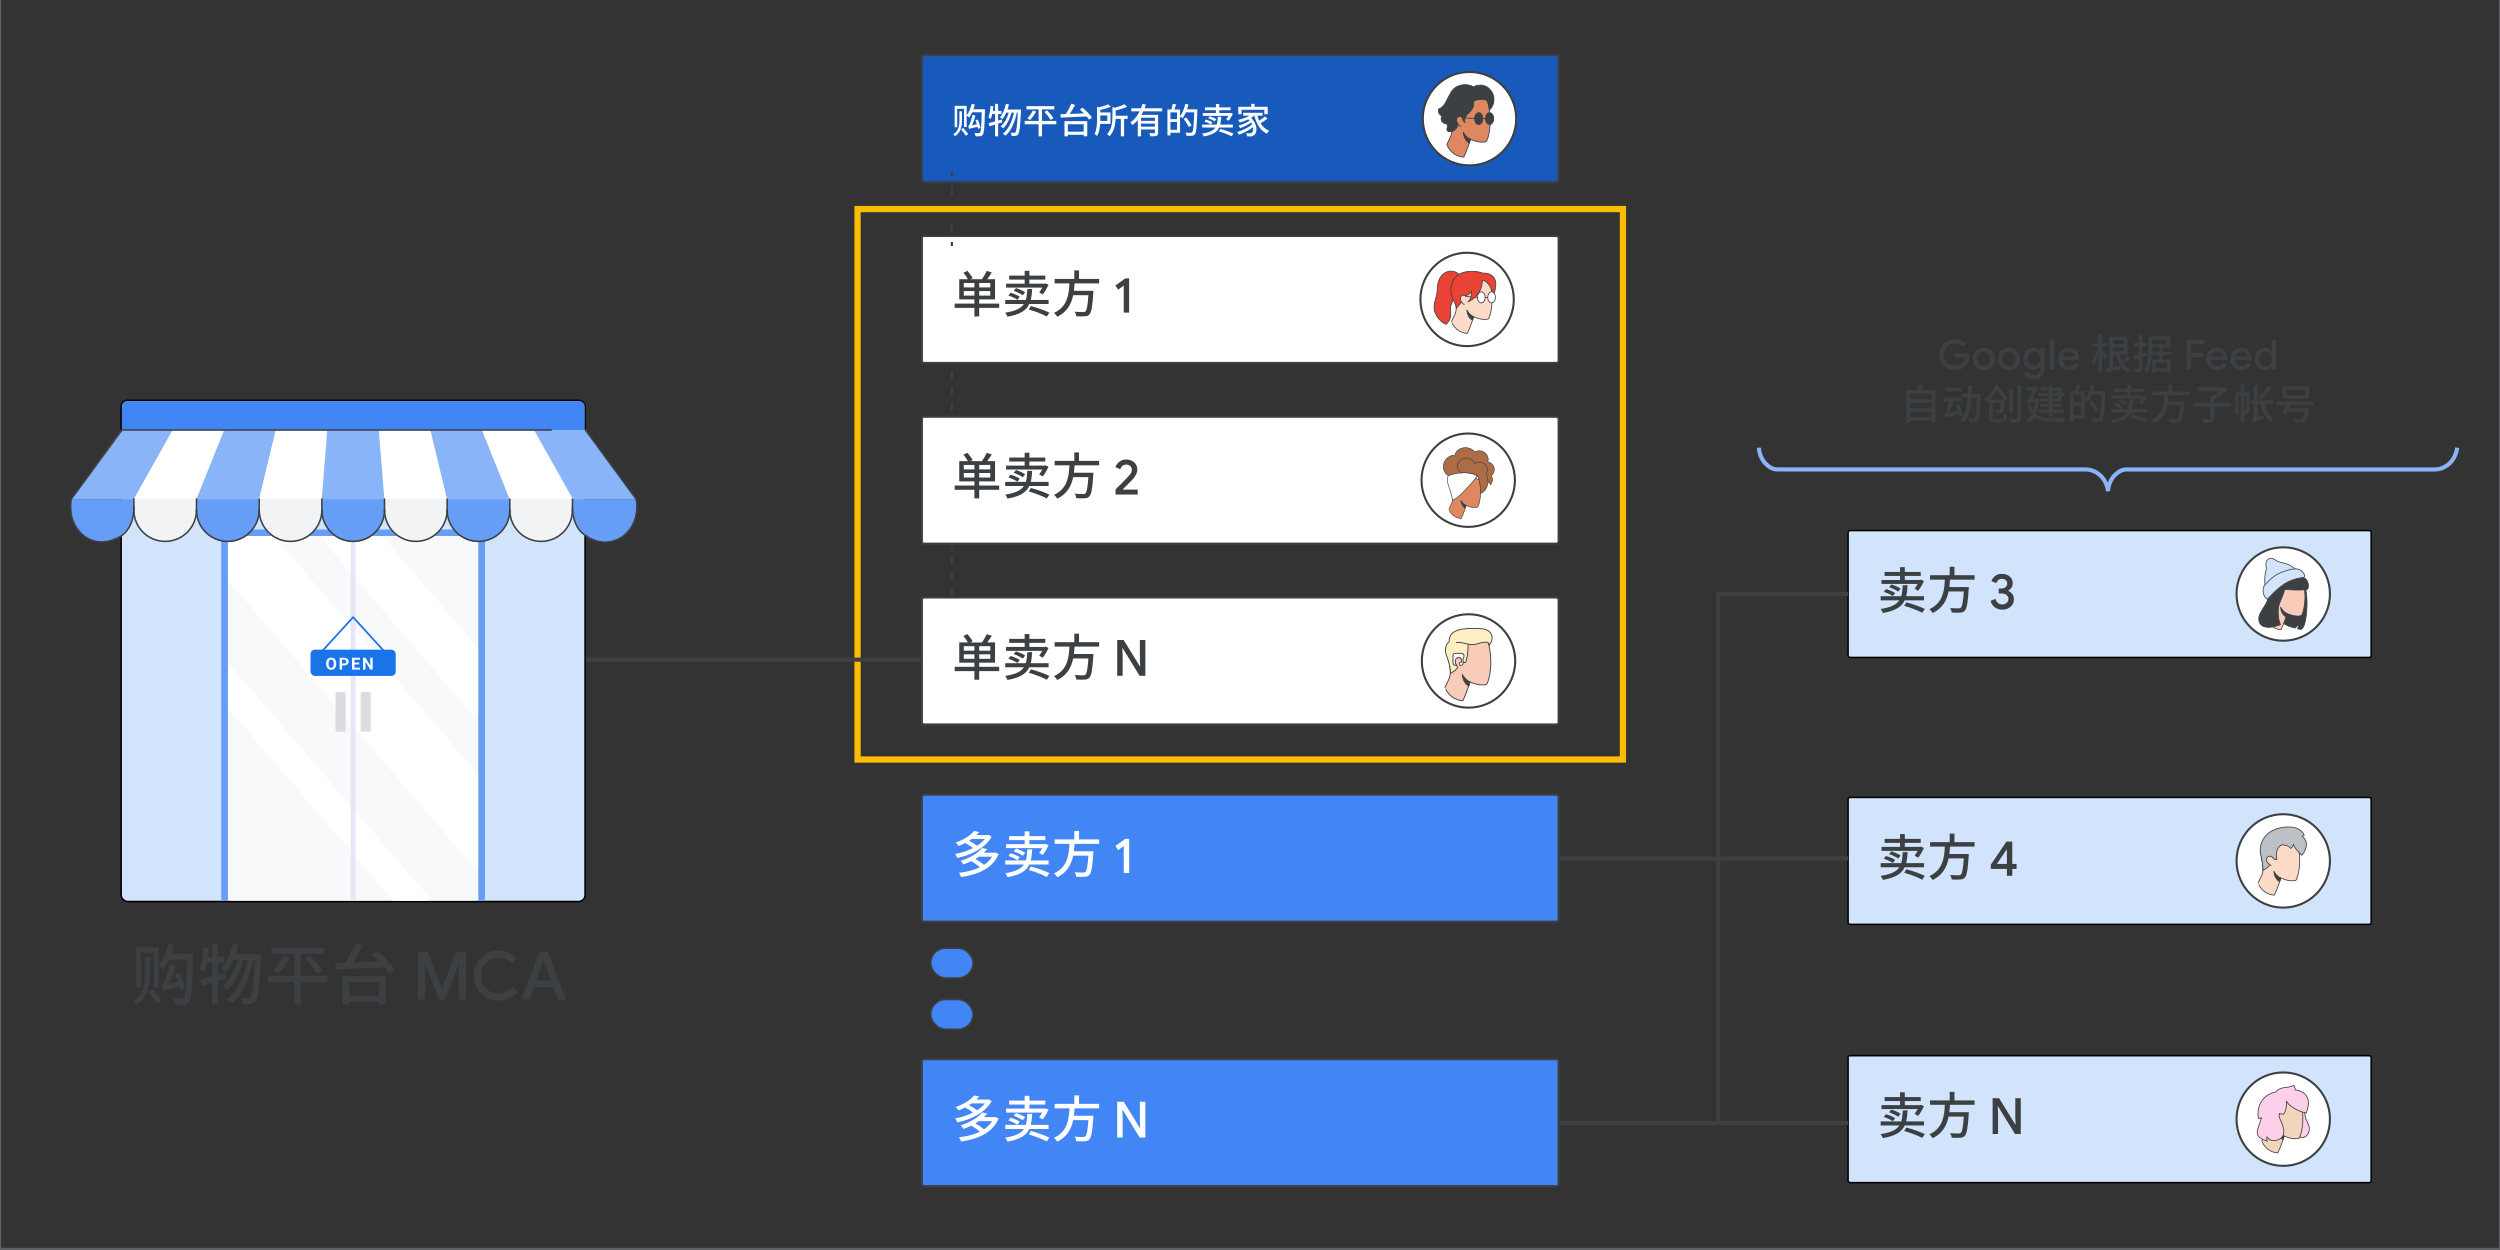 <?xml version="1.0" encoding="UTF-8"?>
<svg xmlns="http://www.w3.org/2000/svg" viewBox="0 0 1200 600">
  <rect x="0" y="0" width="1200" height="600" fill="#333333" stroke="none"/>
  <defs>
    <style>
      .cls-1, .cls-2, .cls-3, .cls-4, .cls-5, .cls-6, .cls-7, .cls-8, .cls-9, .cls-10, .cls-11, .cls-12, .cls-13, .cls-14, .cls-15, .cls-16, .cls-17, .cls-18, .cls-19, .cls-20, .cls-21, .cls-22, .cls-23, .cls-24, .cls-25, .cls-26, .cls-27, .cls-28, .cls-29, .cls-30, .cls-31, .cls-32, .cls-33, .cls-34, .cls-35, .cls-36 {
        stroke-linecap: round;
      }

      .cls-1, .cls-2, .cls-3, .cls-4, .cls-5, .cls-6, .cls-7, .cls-8, .cls-9, .cls-10, .cls-11, .cls-12, .cls-13, .cls-14, .cls-15, .cls-16, .cls-17, .cls-18, .cls-19, .cls-20, .cls-22, .cls-23, .cls-24, .cls-25, .cls-26, .cls-27, .cls-28, .cls-29, .cls-30, .cls-31, .cls-32, .cls-33, .cls-34, .cls-35, .cls-36 {
        stroke-linejoin: round;
      }

      .cls-1, .cls-2, .cls-4, .cls-7, .cls-10, .cls-11, .cls-15, .cls-19, .cls-20, .cls-23, .cls-25, .cls-26, .cls-30, .cls-32, .cls-33, .cls-35 {
        stroke: #3d4043;
      }

      .cls-1, .cls-37, .cls-3, .cls-6, .cls-38, .cls-39, .cls-13, .cls-40, .cls-41, .cls-42, .cls-43, .cls-24, .cls-26, .cls-44, .cls-29, .cls-45, .cls-33, .cls-34, .cls-36 {
        fill: none;
      }

      .cls-1, .cls-16, .cls-23, .cls-31 {
        stroke-width: .441px;
      }

      .cls-2 {
        fill: #ea4335;
      }

      .cls-2, .cls-9, .cls-21, .cls-25, .cls-26, .cls-29 {
        stroke-width: .391px;
      }

      .cls-37 {
        stroke: #fbbc04;
        stroke-width: 3px;
      }

      .cls-37, .cls-38, .cls-39, .cls-40, .cls-41, .cls-42, .cls-43, .cls-21, .cls-46, .cls-44, .cls-45, .cls-47 {
        stroke-miterlimit: 10;
      }

      .cls-3, .cls-5, .cls-6, .cls-8, .cls-9, .cls-39, .cls-12, .cls-13, .cls-14, .cls-40, .cls-16, .cls-17, .cls-41, .cls-42, .cls-18, .cls-21, .cls-22, .cls-24, .cls-46, .cls-27, .cls-44, .cls-28, .cls-29, .cls-45, .cls-31, .cls-34, .cls-36 {
        stroke: #3c4043;
      }

      .cls-3, .cls-27, .cls-35 {
        stroke-width: .417px;
      }

      .cls-4 {
        fill: #f3d4bd;
      }

      .cls-4, .cls-13, .cls-18, .cls-19 {
        stroke-width: .395px;
      }

      .cls-48 {
        fill: #8ab4f8;
      }

      .cls-48, .cls-49, .cls-50, .cls-51, .cls-52, .cls-53, .cls-54, .cls-55, .cls-56, .cls-57, .cls-58, .cls-59, .cls-60 {
        stroke-width: 0px;
      }

      .cls-5 {
        fill: #185abc;
      }

      .cls-6, .cls-8, .cls-11, .cls-20 {
        stroke-width: .378px;
      }

      .cls-7, .cls-10, .cls-12, .cls-24, .cls-30 {
        stroke-width: .305px;
      }

      .cls-7, .cls-14, .cls-16, .cls-21, .cls-46, .cls-57 {
        fill: #fff;
      }

      .cls-8, .cls-9, .cls-12, .cls-18, .cls-27, .cls-28, .cls-56, .cls-31 {
        fill: #3c4043;
      }

      .cls-49 {
        fill: #669df6;
      }

      .cls-38 {
        stroke: #5f6368;
      }

      .cls-39 {
        stroke-dasharray: 0 0 3.78 3.78;
      }

      .cls-10, .cls-35 {
        fill: #dd8861;
      }

      .cls-11 {
        fill: #d2e3fc;
      }

      .cls-40 {
        stroke-dasharray: 0 0 4.505 4.505;
      }

      .cls-15 {
        fill: #bdc1c6;
      }

      .cls-15, .cls-28, .cls-32, .cls-33 {
        stroke-width: .401px;
      }

      .cls-50 {
        fill: #669df6;
      }

      .cls-51, .cls-17, .cls-22 {
        fill: #4285f4;
      }

      .cls-41, .cls-22, .cls-34, .cls-47 {
        stroke-width: .75px;
      }

      .cls-52 {
        fill: #e6e6f7;
      }

      .cls-53 {
        fill: #dadce0;
      }

      .cls-43 {
        stroke: #8ab4f8;
      }

      .cls-43, .cls-45 {
        stroke-width: 2px;
      }

      .cls-54 {
        fill: #feefc3;
      }

      .cls-19 {
        fill: #fdcfe8;
      }

      .cls-20 {
        fill: #f9ccba;
      }

      .cls-23 {
        fill: #f9ccba;
      }

      .cls-25, .cls-59, .cls-32 {
        fill: #fbdbc7;
      }

      .cls-55 {
        fill: #f8f9fa;
      }

      .cls-44 {
        stroke-dasharray: 0 4;
      }

      .cls-30 {
        fill: #ac6d44;
      }

      .cls-58 {
        fill: #f1f3f4;
      }

      .cls-60 {
        fill: #1a73e8;
      }

      .cls-47 {
        fill: #d2e3fc;
        stroke: #000;
      }

      .cls-36 {
        stroke-width: .729px;
      }
    </style>
  </defs>
  <g id="VECTORS">
    <g>
      <line class="cls-42" x1="456.908" y1="172.408" x2="456.908" y2="174.408"/>
      <polyline class="cls-39" points="456.908 178.189 456.908 208.436 456.908 229.224"/>
      <line class="cls-42" x1="456.908" y1="231.114" x2="456.908" y2="233.114"/>
    </g>
    <g>
      <line class="cls-42" x1="456.908" y1="238.758" x2="456.908" y2="240.758"/>
      <polyline class="cls-39" points="456.908 244.538 456.908 274.785 456.908 295.573"/>
      <line class="cls-42" x1="456.908" y1="297.464" x2="456.908" y2="299.464"/>
    </g>
    <rect class="cls-5" x="442.508" y="26.502" width="305.62" height="60.931" rx=".955" ry=".955"/>
    <rect class="cls-14" x="442.508" y="113.265" width="305.62" height="60.931" rx=".955" ry=".955"/>
    <rect class="cls-14" x="442.508" y="286.793" width="305.62" height="60.931" rx=".955" ry=".955"/>
    <rect class="cls-17" x="442.508" y="381.46" width="305.62" height="60.931" rx=".955" ry=".955"/>
    <rect class="cls-17" x="442.508" y="508.406" width="305.62" height="60.931" rx=".955" ry=".955"/>
    <rect class="cls-47" x="887.076" y="254.654" width="251.097" height="60.931" rx=".955" ry=".955"/>
    <rect class="cls-47" x="887.076" y="382.772" width="251.097" height="60.931" rx=".955" ry=".955"/>
    <rect class="cls-47" x="887.076" y="506.727" width="251.097" height="60.931" rx=".955" ry=".955"/>
    <g>
      <path class="cls-43" d="M844.295,214.885s-.116,6.033,5.459,9.477c1.029.635,2.225.96,3.434.96h147.691c1.405,0,2.808.248,4.094.815,2.552,1.124,6.103,3.731,6.897,9.642"/>
      <path class="cls-43" d="M1011.872,235.779s-.116-6.033,5.459-9.477c1.029-.635,2.225-.96,3.434-.96h147.691c1.405,0,2.808-.248,4.094-.815,2.552-1.124,6.103-3.731,6.897-9.642"/>
    </g>
    <g>
      <line class="cls-42" x1="456.908" y1="82.586" x2="456.908" y2="84.586"/>
      <line class="cls-40" x1="456.908" y1="89.091" x2="456.908" y2="113.866"/>
      <line class="cls-42" x1="456.908" y1="116.118" x2="456.908" y2="118.118"/>
    </g>
    <line class="cls-44" x1="456.908" y1="347.724" x2="456.908" y2="381.41"/>
    <line class="cls-44" x1="456.908" y1="442.341" x2="456.908" y2="508.406"/>
    <polyline class="cls-45" points="887.076 539.025 824.719 539.025 824.719 285.12 887.076 285.12"/>
    <line class="cls-45" x1="748.128" y1="539.025" x2="824.719" y2="539.025"/>
    <line class="cls-45" x1="748.128" y1="412.073" x2="887.076" y2="412.073"/>
    <rect class="cls-22" x="446.743" y="455.122" width="20.329" height="14.302" rx="7.151" ry="7.151"/>
    <rect class="cls-22" x="446.743" y="479.75" width="20.329" height="14.302" rx="7.151" ry="7.151"/>
    <circle class="cls-46" cx="705.356" cy="56.967" r="22.416"/>
    <circle class="cls-46" cx="704.212" cy="143.731" r="22.416"/>
    <circle class="cls-46" cx="704.891" cy="317.258" r="22.416"/>
    <circle class="cls-46" cx="1095.962" cy="285.12" r="22.416"/>
    <circle class="cls-46" cx="1095.962" cy="413.237" r="22.416"/>
    <circle class="cls-46" cx="1095.962" cy="537.192" r="22.416"/>
    <g>
      <path class="cls-35" d="M702.607,75.423s2.128-4.381,3.171-8.595c0,0,4.465,2.17,7.636,1.127,0,0,1.377-1.919,1.836-7.969.25-3.046-.167-7.677-1.001-10.515-.918-3.213-4.047-5.382-9.179-4.59-6.968,1.043-10.181,4.882-8.887,11.516,1.502,7.886.709,7.886-1.711,12.976.042,0,1.711,5.508,8.136,6.05Z"/>
      <path class="cls-3" d="M701.94,56.48s-.626-.793-1.502-.667c-.876.125-1.46,1.001-1.377,1.961.042.96.96,2.295,2.003,2.837"/>
      <path class="cls-27" d="M705.278,68.664s-2.545-1.085-2.921-5.215c0,0,1.252,2.462,3.463,3.38,0,0-.125.459-.209.835-.167.417-.334,1.001-.334,1.001Z"/>
      <path class="cls-27" d="M699.812,59.526s-.25,3.38-3.88,3.713c-.584.042-1.919-.292-1.252-2.044.376-.918.042-1.711-.876-1.836-1.001-.167-2.754-1.294-1.752-3.755,0,0-2.295-1.001-1.377-3.38,0,0,1.043-.167,2.42-1.794.918-1.127,1.711-3.338,3.463-6.259,2.128-3.588,7.385-4.506,10.598-2.462,0,0,4.59-2.629,8.136,1.335,3.129,3.546,1.669,8.053-.376,9.763,0,0-.459-3.505-1.21-4.673,0,0-3.213-1.168-6.509.459,0,0,1.335,2.962-2.962,6.3,0,0-2.003,2.587-.918,3.88,0,0-1.502-.709-1.335-2.295,0,0-.417-.667-1.502-.667-.626,0-1.377.709-1.377,1.961-.042.709.709,1.752.709,1.752Z"/>
      <path class="cls-3" d="M707.823,56.94l-5.883-.459"/>
      <path class="cls-27" d="M709.784,59.777c1.085,0,1.961-1.273,1.961-2.837,0-1.569-.876-2.837-1.961-2.837s-1.961,1.268-1.961,2.837c0,1.565.876,2.837,1.961,2.837Z"/>
      <path class="cls-27" d="M714.999,59.777c1.085,0,1.961-1.273,1.961-2.837,0-1.569-.876-2.837-1.961-2.837s-1.961,1.268-1.961,2.837c0,1.565.876,2.837,1.961,2.837Z"/>
      <path class="cls-3" d="M713.038,56.94h-1.293"/>
    </g>
    <g>
      <path class="cls-19" d="M1106.882,537.212c.395,1.066,1.579,2.843,1.579,4.343,0,2.961-1.658,4.304-3.198,4.501-.632.079-1.816-.276-1.974-1.54-.158-1.264-.316-13.622-.316-13.622h2.922c.079.039.355,4.462.987,6.317Z"/>
      <path class="cls-4" d="M1093.34,553.4s2.014-4.146,3.001-8.134c0,0,4.225,2.053,7.226,1.066,0,0,1.303-1.816,1.737-7.541.237-2.882-.158-7.265-.948-9.95-.869-3.04-3.83-5.093-8.687-4.343-6.594.987-9.634,4.62-8.41,10.898,1.421,7.462.671,7.462-1.619,12.28.04,0,1.658,5.212,7.699,5.725Z"/>
      <path class="cls-13" d="M1092.708,535.475s-.592-.75-1.421-.632c-.829.118-1.382.948-1.303,1.856.04.908.908,2.172,1.895,2.685"/>
      <path class="cls-18" d="M1095.866,547.004s-2.409-1.026-2.764-4.936c0,0,1.185,2.33,3.277,3.198,0,0-.118.434-.197.79-.158.434-.316.948-.316.948Z"/>
      <path class="cls-19" d="M1095.945,534.883s-1.105-.079-1.856-.434c0,0-.355,1.224.237,2.487.711,1.54,4.067,7.897-.276,9.911,0,0-3.909,2.132-5.923-1.224,0,0-.276,1.5.276,2.132,0,0-2.211-.513-3.475-1.54-.711-.592-2.053-1.658-1.185-4.422.355-1.185,1.816-5.33,1.816-5.33,0,0-1.105.434-1.54.474,0,0-.197-1.698-.197-2.29.04-2.132.592-5.37,3.238-7.897,1.264-1.185,3.356-2.29,5.251-2.567,0,0,1.343-1.935,4.501-2.172,2.803-.197,4.185-1.027,4.185-1.027,0,0,.79,1.382.75,2.172,0,0,7.344.474,6.16,7.778-.158.948-.474,2.211-.869,3.317,0,0-2.29-.513-3.632-1.106-1.777-.79-4.541-2.33-5.962-4.58.04.158.355,4.659-1.5,6.317Z"/>
    </g>
    <g>
      <path class="cls-8" d="M1106.493,281.297s1.361,5.104.718,12.173c-.567,6.276-1.588,8.128-2.76,8.658,0,0-.643-.113-1.626-.34.529-.983.454-2.155.454-2.155,0,0-.605,1.059-1.701,1.853-2.004-.529-4.537-1.361-5.595-2.382-1.89-1.815.454-7.599,1.058-10.094.832-3.478,1.134-7.486,1.134-7.486l8.317-.227Z"/>
      <path class="cls-20" d="M1094.888,302.241s1.928-3.97,2.873-7.788c0,0,4.045,1.966,6.918,1.021,0,0,1.248-1.739,1.663-7.221.227-2.76-.151-6.956-.907-9.527-.832-2.911-3.667-4.877-8.317-4.159-6.314.945-9.225,4.423-8.053,10.434,1.361,7.145.643,7.145-1.55,11.758.038,0,1.588,4.99,7.372,5.482Z"/>
      <path class="cls-6" d="M1094.283,285.078s-.567-.718-1.361-.605c-.794.113-1.323.907-1.248,1.777.038.87.87,2.079,1.815,2.571"/>
      <path class="cls-8" d="M1097.307,296.117s-2.306-.983-2.646-4.726c0,0,1.134,2.231,3.138,3.062,0,0-.113.416-.189.756-.151.416-.302.907-.302.907Z"/>
      <path class="cls-8" d="M1094.622,299.822s-1.323-3.024-1.058-6.994c.265-3.97,2.117-5.633,3.062-9.867,0,0,10.056.718,11.153-.265,0,0,1.323-3.856-2.231-5.557,0,0-4.877-6.427-13.459-2.042-2.911,1.474-4.423,4.726-3.629,11.946.34,3.138-5.52,7.221-4.007,11.531,1.701,4.839,10.17,1.248,10.17,1.248Z"/>
      <path class="cls-11" d="M1087.364,281.864s-.491-2.798-.189-5.482c.227-2.268.87-3.1.605-4.272-.151-.756-.491-2.835,1.058-3.743,1.437-.832,2.571-.113,3.743.718,1.474.983,2.911.794,5.406,1.739,1.966.756,4.574,2.798,4.234,2.911-.907.265-4.423,1.021-7.939,2.949-3.44,1.89-6.918,5.179-6.918,5.179Z"/>
      <path class="cls-11" d="M1104.679,274.001c.907.68,1.474,1.739,1.55,2.268.113.794-.643.907-.643.907,0,0-4.915.378-9.073,3.1-4.159,2.722-7.523,6.843-8.015,7.183-.491.34-1.928-1.21-2.155-3.138-.265-2.193.378-3.062.832-3.554s3.44-4.234,7.561-5.898c4.121-1.663,6.2-1.777,6.616-1.777,1.096-.076,2.042-.076,3.327.907Z"/>
    </g>
    <g>
      <path class="cls-23" d="M702.158,336.388s2.251-4.635,3.355-9.093c0,0,4.723,2.295,8.078,1.192,0,0,1.457-2.03,1.942-8.431.265-3.222-.176-8.121-1.059-11.123-.971-3.399-4.282-5.694-9.711-4.855-7.371,1.103-10.77,5.164-9.402,12.182,1.589,8.342.75,8.342-1.81,13.727.044-.044,1.854,5.782,8.607,6.4Z"/>
      <path class="cls-54" d="M699.73,320.145c-.441,1.545-3.575,3.09-3.575,3.09,0,0,.309-.574-.397-3.884-.441-2.339-1.633-4.855-1.854-6.047-.309-1.677.176-4.502,1.677-5.12-.352-6.643,7.805-6.577,13.234-6.533h.052c3.619.044,5.12.618,6.224,1.766,2.737,2.869-.309,6.312-.309,6.312-.088-.706-.53-1.368-.53-1.368-1.854-.441-4.149.353-5.87.883-1.28.353-3.663,0-3.663,0,0,4.061-.574,7.195-1.236,8.74h-.971l-1.103-1.633s-.618-.794-1.589-.706c-.441.044-1.457.53-1.457,1.898,0,.971.883,2.119,1.368,2.604Z"/>
      <path class="cls-1" d="M704.718,309.242c0,4.061-.574,7.195-1.236,8.74h-.971l-1.103-1.633s-.618-.794-1.589-.706c-.441.044-1.457.53-1.457,1.898,0,.971.883,2.119,1.368,2.604-.441,1.545-3.575,3.09-3.575,3.09,0,0,.309-.574-.397-3.884-.441-2.339-1.633-4.855-1.854-6.047-.309-1.677.176-4.502,1.677-5.12-.353-6.665,7.857-6.577,13.286-6.533,3.619.044,5.12.618,6.224,1.766,2.737,2.869-.309,6.312-.309,6.312-.088-.706-.53-1.368-.53-1.368-1.854-.441-4.149.353-5.87.883-1.28.353-3.663,0-3.663,0ZM704.718,309.242s-2.207-.883-5.606-.883"/>
      <path class="cls-16" d="M701.584,313.612h-3.178c-.706,0-.971.441-.971.971v3.222c0,1.192.397,1.501.971,1.501h.75s-.662-.927-.662-1.766c0-.971.618-1.81,1.457-1.898,1.015-.132,1.589.75,1.589.75v1.501c-.088-.044-.221-.088-.353-.088-.441,0-.794.353-.794.794s.353.794.794.794,1.103-.265,1.103-.927v-2.472c.927-1.015.309-2.384-.706-2.384Z"/>
      <path class="cls-31" d="M704.983,329.237s-2.692-1.148-3.09-5.517c0,0,1.324,2.604,3.663,3.575,0,0-.132.485-.221.883-.177.441-.353,1.059-.353,1.059Z"/>
    </g>
    <g>
      <path class="cls-2" d="M700.939,132.573s-1.525-2.66-4.811-2.425c-3.285.235-6.024,3.129-6.18,8.136-.157,5.006-1.799,6.219-1.565,9.778.235,3.559,3.559,6.923,5.789,7.627,0,0,1.056-1.056,1.525-2.034.665-1.408.821-2.229.508-4.967-.196-1.838.43-2.229,1.486-5.359s5.085-6.61,3.246-10.756Z"/>
      <path class="cls-25" d="M704.303,160.069s1.995-4.107,2.973-8.057c0,0,4.185,2.034,7.158,1.056,0,0,1.291-1.799,1.721-7.471.235-2.855-.157-7.197-.939-9.857-.861-3.012-3.794-5.046-8.605-4.303-6.532.978-9.544,4.576-8.331,10.795,1.408,7.393.665,7.393-1.604,12.164.039-.039,1.643,5.124,7.627,5.671Z"/>
      <path class="cls-9" d="M706.806,153.694s-2.386-1.017-2.738-4.889c0,0,1.173,2.308,3.246,3.168,0,0-.117.43-.196.782-.157.43-.313.939-.313.939Z"/>
      <path class="cls-29" d="M709.192,142.742l-5.515-.43"/>
      <path class="cls-2" d="M699.022,148.022s3.833-4.303,4.654-6.141c0,0,2.034-.469,2.621-2.19,0,0,.274,3.872-1.721,5.202,0,0,6.962-2.582,6.923-10.365,0,0,.821.039,1.643.626,1.799,1.252,3.638,4.341,3.129,8.136,0,0,2.973-6.219,1.095-9.583-1.721-3.012-5.593-2.581-5.593-2.581,0,0-2.034-.9-5.319-.9-4.498,0-7.588,1.643-9.074,4.694s-.939,5.554-.508,7.236c.43,1.682,2.19,3.99,2.151,5.867Z"/>
      <path class="cls-21" d="M711.03,145.402c1.015,0,1.838-1.193,1.838-2.66,0-1.471-.823-2.66-1.838-2.66s-1.838,1.189-1.838,2.66c0,1.467.823,2.66,1.838,2.66Z"/>
      <path class="cls-21" d="M715.958,145.402c1.015,0,1.838-1.193,1.838-2.66,0-1.471-.823-2.66-1.838-2.66s-1.838,1.189-1.838,2.66c0,1.467.823,2.66,1.838,2.66Z"/>
      <path class="cls-29" d="M714.081,142.742h-1.212"/>
      <path class="cls-59" d="M703.677,142.312s-.587-.743-1.408-.626c-.821.117-1.369.939-1.291,1.838.039.9.9,2.151,1.877,2.66"/>
      <path class="cls-26" d="M703.677,142.312s-.587-.743-1.408-.626c-.821.117-1.369.939-1.291,1.838.039.9.9,2.151,1.877,2.66"/>
    </g>
    <rect class="cls-14" x="442.508" y="200.029" width="305.62" height="60.931" rx=".955" ry=".955"/>
    <circle class="cls-46" cx="704.747" cy="230.495" r="22.416"/>
    <g>
      <path class="cls-32" d="M1091.665,429.687s2.043-4.207,3.045-8.254c0,0,4.287,2.084,7.333,1.082,0,0,1.322-1.843,1.763-7.653.24-2.925-.16-7.373-.962-10.097-.881-3.085-3.887-5.169-8.815-4.408-6.691,1.002-9.777,4.688-8.535,11.059,1.442,7.573.681,7.573-1.643,12.461.04-.04,1.643,5.249,7.813,5.81Z"/>
      <path class="cls-28" d="M1094.229,423.196s-2.444-1.042-2.805-5.009c0,0,1.202,2.364,3.326,3.246,0,0-.12.441-.2.801-.16.401-.321.962-.321.962Z"/>
      <path class="cls-15" d="M1089.461,414.982c-.441,1.402-3.246,2.765-3.246,2.765,0,0,.2-1.883-.801-6.371-.401-1.991-1.202-4.287.721-8.134,3.005-5.77,10.017-6.251,11.82-6.291,6.772-.16,8.054,3.807,8.054,3.807-.281.401-1.042.561-1.042.561,1.843,1.442,2.124,2.925,2.084,4.167-.12,2.925-2.204,5.089-2.204,5.089-1.082-1.282-1.563-1.563-2.604-2.805-1.202-1.442-1.362-2.484-1.362-2.484-.481,1.482-1.362,1.963-1.362,1.963-.681-1.563-4.207-1.763-4.207-1.763-2.981,1.442-2.857,5.217-2.444,7.088h-1.002l-.609-.565-.192-.236s-1.242-.188-1.603.601c-.256.565.184,2.023,0,2.608Z"/>
      <path class="cls-59" d="M1091.063,411.772s-.693-.906-1.667-.789c-.974.116-1.623.918-1.531,1.795.048.881,1.066,2.104,2.224,2.6"/>
      <path class="cls-33" d="M1091.063,411.772s-.693-.906-1.667-.789c-.974.116-1.623.918-1.531,1.795.048.881,1.066,2.104,2.224,2.6"/>
    </g>
    <rect class="cls-37" x="411.626" y="100.352" width="367.384" height="264.215"/>
    <path class="cls-30" d="M715.52,232.666s1.619-2.047.336-4.246c2.719-2.658,1.1-6.384-1.71-6.629,1.099-3.757-2.963-6.69-6.324-4.826-2.444-3.36-8.584-2.505-9.47,1.527-5.01-.153-7.881,6.812-3.146,9.806l14.784,1.894c0-.031,4.766.458,5.529,2.474Z"/>
    <path class="cls-10" d="M701.377,248.886s1.558-3.207,2.322-6.293c0,0,3.268,1.588,5.59.825,0,0,1.008-1.405,1.344-5.834.183-2.23-.122-5.621-.733-7.698-.672-2.352-2.963-3.941-6.72-3.36-5.101.764-7.454,3.574-6.506,8.431,1.1,5.773.519,5.773-1.252,9.5.031-.031,1.283,4.002,5.957,4.429Z"/>
    <path class="cls-24" d="M700.888,235.018s-.458-.58-1.1-.489c-.641.092-1.069.733-1.008,1.436.031.703.703,1.68,1.466,2.077"/>
    <path class="cls-12" d="M703.332,243.907s-1.863-.794-2.138-3.818c0,0,.916,1.802,2.535,2.474,0,0-.092.336-.153.611-.122.336-.244.733-.244.733Z"/>
    <path class="cls-7" d="M709.197,228.389s-7.942,10.355-12.005,11.7c0,0-.214-2.352-1.68-6.262-1.466-3.91-.305-5.529-.305-5.529,0,0,8.309-3.207,13.991.092Z"/>
    <path class="cls-7" d="M708.127,229.733l1.894.458s-.214-1.008-.794-1.802l-1.1,1.344Z"/>
    <path class="cls-30" d="M701.101,226.984s-2.963-2.994-.703-5.529c2.474-2.78,6.629-1.558,7.515,1.1,3.482-2.108,7.515,1.161,5.498,5.04,1.252,1.711,1.588,7.423-2.688,9.256,0,0-.126-2.175-.122-2.077-.092-2.138-.458-3.818-.641-4.643-.122-.458-.397-1.039-.794-1.772,0,0-1.375-.916-3.971-1.313-1.863-.275-4.093-.061-4.093-.061Z"/>
    <line class="cls-45" x1="277.515" y1="316.63" x2="442.508" y2="316.63"/>
    <g>
      <g>
        <rect class="cls-47" x="58.148" y="192.148" width="222.697" height="240.581" rx="3.122" ry="3.122"/>
        <g>
          <rect class="cls-55" x="109.39" y="257.289" width="120.214" height="175.034" rx=".919" ry=".919"/>
          <path class="cls-57" d="M229.604,311.472v32.526c0,.853-1.062,1.246-1.617.597l-73.483-85.791c-.51-.596-.087-1.516.698-1.516h27.86c.268,0,.523.117.698.321l45.623,53.264c.143.166.221.378.221.597Z"/>
          <path class="cls-57" d="M229.604,372.15v44.241c0,.853-1.062,1.246-1.617.597l-118.376-138.204c-.143-.166-.221-.378-.221-.597v-19.98c0-.507.411-.919.919-.919h20.781c.268,0,.523.117.698.321l97.596,113.943c.143.166.221.378.221.597Z"/>
          <path class="cls-57" d="M205.325,432.323h-16.285c-.268,0-.523-.117-.698-.321l-78.732-91.919c-.143-.166-.221-.378-.221-.597v-19.012c0-.853,1.062-1.246,1.617-.597l95.016,110.932c.51.596.087,1.516-.698,1.516Z"/>
          <rect class="cls-49" x="106.194" y="257.288" width="3.196" height="175.034" rx=".919" ry=".919"/>
          <rect class="cls-49" x="229.604" y="257.288" width="3.196" height="175.034" rx=".919" ry=".919"/>
          <rect class="cls-49" x="167.925" y="192.412" width="3.144" height="126.607" rx=".919" ry=".919" transform="translate(-86.219 425.213) rotate(-90)"/>
          <rect class="cls-52" x="168.317" y="257.288" width="2.359" height="175.034" rx=".919" ry=".919"/>
        </g>
      </g>
      <path class="cls-51" d="M61.047,192.533h217.035c1.386,0,2.512,1.125,2.512,2.512v11.376H58.535v-11.376c0-1.386,1.125-2.512,2.512-2.512Z"/>
      <g>
        <rect class="cls-53" x="173.115" y="332.176" width="4.854" height="19.058" rx=".772" ry=".772"/>
        <rect class="cls-53" x="161.069" y="332.176" width="4.854" height="19.058" rx=".772" ry=".772"/>
      </g>
      <polygon class="cls-48" points="64.248 239.593 34.177 239.593 58.149 206.42 82.893 206.42 64.248 239.593"/>
      <polygon class="cls-48" points="305.203 239.594 275.132 239.594 256.487 206.42 281.231 206.42 305.203 239.594"/>
      <polygon class="cls-57" points="94.319 239.593 64.248 239.593 82.893 206.42 107.637 206.42 94.319 239.593"/>
      <polygon class="cls-48" points="124.39 239.593 94.319 239.593 107.637 206.42 132.381 206.42 124.39 239.593"/>
      <polygon class="cls-57" points="154.462 239.593 124.39 239.593 132.381 206.42 157.125 206.42 154.462 239.593"/>
      <polygon class="cls-48" points="184.533 239.593 154.462 239.593 157.125 206.42 181.869 206.42 184.533 239.593"/>
      <polygon class="cls-57" points="214.604 239.593 184.533 239.593 181.869 206.42 206.613 206.42 214.604 239.593"/>
      <polygon class="cls-48" points="244.675 239.593 214.604 239.593 206.613 206.42 231.357 206.42 244.675 239.593"/>
      <polygon class="cls-57" points="274.746 239.593 244.675 239.593 231.357 206.42 256.101 206.42 274.746 239.593"/>
      <path class="cls-50" d="M34.177,239.593h30.071v5.565c0,8.298-6.737,15.036-15.036,15.036h0c-8.298,0-15.036-6.737-15.036-15.036v-5.565h0Z"/>
      <path class="cls-58" d="M64.248,239.593h30.071v5.565c0,8.298-6.737,15.036-15.036,15.036h0c-8.298,0-15.036-6.737-15.036-15.036v-5.565h0Z"/>
      <path class="cls-50" d="M94.319,239.593h30.071v5.565c0,8.298-6.737,15.036-15.036,15.036h0c-8.298,0-15.036-6.737-15.036-15.036v-5.565h0Z"/>
      <path class="cls-58" d="M124.39,239.593h30.071v5.565c0,8.298-6.737,15.036-15.036,15.036h0c-8.298,0-15.036-6.737-15.036-15.036v-5.565h0Z"/>
      <path class="cls-50" d="M154.462,239.593h30.071v5.565c0,8.298-6.737,15.036-15.036,15.036h0c-8.298,0-15.036-6.737-15.036-15.036v-5.565h0Z"/>
      <path class="cls-58" d="M184.533,239.593h30.071v5.565c0,8.298-6.737,15.036-15.036,15.036h0c-8.298,0-15.036-6.737-15.036-15.036v-5.565h0Z"/>
      <path class="cls-50" d="M214.604,239.593h30.071v5.565c0,8.298-6.737,15.036-15.036,15.036h0c-8.298,0-15.036-6.737-15.036-15.036v-5.565h0Z"/>
      <path class="cls-58" d="M244.675,239.593h30.071v5.565c0,8.298-6.737,15.036-15.036,15.036h0c-8.298,0-15.036-6.737-15.036-15.036v-5.565h0Z"/>
      <path class="cls-50" d="M274.746,239.593h30.677v5.565c0,8.298-6.737,15.036-15.036,15.036h-.606c-8.298,0-15.036-6.737-15.036-15.036v-5.565h0Z"/>
      <g>
        <path class="cls-60" d="M184.101,312.704c-.116,0-.231-.047-.315-.139l-14.289-15.686-14.289,15.686c-.158.175-.428.188-.603.028-.174-.159-.187-.429-.028-.603l14.604-16.032c.162-.177.469-.177.631,0l14.604,16.032c.159.174.147.444-.028.603-.082.074-.185.111-.287.111Z"/>
        <rect class="cls-60" x="149.048" y="311.825" width="40.898" height="12.62" rx="2.123" ry="2.123"/>
      </g>
      <path class="cls-41" d="M154.497,244.827c0,8.304-6.732,15.036-15.036,15.036h0c-8.304,0-15.036-6.732-15.036-15.036"/>
      <path class="cls-41" d="M184.568,244.827c0,8.304-6.732,15.036-15.036,15.036h0c-8.304,0-15.036-6.732-15.036-15.036"/>
      <path class="cls-41" d="M214.639,244.827c0,8.304-6.732,15.036-15.036,15.036h0c-8.304,0-15.036-6.732-15.036-15.036"/>
      <path class="cls-41" d="M244.71,244.827c0,8.304-6.732,15.036-15.036,15.036h0c-8.304,0-15.036-6.732-15.036-15.036"/>
      <path class="cls-41" d="M274.782,244.827c0,8.304-6.732,15.036-15.036,15.036h0c-8.304,0-15.036-6.732-15.036-15.036"/>
      <path class="cls-41" d="M124.39,244.827c0,8.304-6.732,15.036-15.036,15.036h0c-8.304,0-15.036-6.732-15.036-15.036"/>
      <path class="cls-41" d="M94.319,244.827c0,8.304-6.732,15.036-15.036,15.036h0c-8.304,0-15.036-6.732-15.036-15.036"/>
    </g>
    <line class="cls-34" x1="58.535" y1="206.42" x2="34.177" y2="239.593"/>
    <path class="cls-41" d="M58.148,257.289c-.815.522-7.369,4.579-14.271,1.96-6.9-2.619-11.312-10.834-9.7-19.655"/>
    <path class="cls-36" d="M64.227,243.132c.072.959.329,9.862-6.079,14.157"/>
    <path class="cls-41" d="M64.248,239.593c0-1.368,0,5.565,0,5.565"/>
    <line class="cls-34" x1="58.535" y1="206.42" x2="264.547" y2="206.42"/>
    <path class="cls-41" d="M94.319,239.743c0-1.368,0,5.565,0,5.565"/>
    <path class="cls-41" d="M124.425,239.743c0-1.368,0,5.565,0,5.565"/>
    <path class="cls-41" d="M154.497,239.743c0-1.368,0,5.565,0,5.565"/>
    <path class="cls-41" d="M184.568,239.743c0-1.368,0,5.565,0,5.565"/>
    <path class="cls-41" d="M214.639,239.772c0-1.368,0,5.565,0,5.565"/>
    <path class="cls-41" d="M274.782,239.772c0-1.368,0,5.565,0,5.565"/>
    <path class="cls-41" d="M244.71,239.772c0-1.368,0,5.565,0,5.565"/>
    <line class="cls-34" x1="281.03" y1="206.42" x2="305.388" y2="239.594"/>
    <path class="cls-41" d="M281.417,257.289c2.105,1.424,7.369,4.579,14.271,1.96,6.9-2.619,11.312-10.834,9.7-19.655"/>
    <path class="cls-36" d="M274.782,243.59c.017.961-0,10.067,6.777,13.75"/>
    <g>
      <path class="cls-57" d="M161.381,318.429v.27c0,.433-.059.82-.176,1.164s-.282.636-.495.877-.468.425-.763.553-.622.191-.981.191c-.355,0-.682-.064-.977-.191-.296-.128-.551-.311-.767-.553s-.383-.533-.501-.877c-.119-.344-.178-.731-.178-1.164v-.27c0-.435.059-.823.176-1.166.116-.343.282-.635.497-.877s.469-.427.765-.555c.295-.128.621-.191.977-.191.359,0,.686.064.981.191s.55.312.765.555.381.534.499.877.178.731.178,1.166ZM160.2,318.698v-.277c0-.302-.027-.567-.082-.797s-.136-.422-.242-.578-.236-.274-.39-.353c-.154-.079-.329-.119-.527-.119-.197,0-.372.04-.524.119s-.28.197-.386.353-.185.349-.24.578-.082.495-.082.797v.277c0,.3.027.565.082.795s.135.425.242.582c.106.157.236.276.39.357s.329.121.526.121c.198,0,.373-.04.527-.121.153-.081.282-.2.386-.357.104-.157.184-.352.238-.582s.082-.495.082-.795Z"/>
      <path class="cls-57" d="M165.235,319.378h-1.447v-.914h1.447c.224,0,.405-.037.546-.111s.243-.178.309-.31c.065-.133.098-.282.098-.449,0-.169-.033-.327-.098-.473-.065-.145-.168-.263-.309-.352s-.322-.133-.546-.133h-1.042v4.769h-1.17v-5.688h2.212c.444,0,.826.08,1.145.24s.562.381.731.662.254.603.254.965c0,.367-.085.685-.254.953s-.413.476-.731.621-.7.219-1.145.219Z"/>
      <path class="cls-57" d="M170.141,315.718v5.688h-1.17v-5.688h1.17ZM172.778,315.718v.918h-3.019v-.918h3.019ZM172.388,318.034v.891h-2.63v-.891h2.63ZM172.782,320.491v.914h-3.023v-.914h3.023Z"/>
      <path class="cls-57" d="M178.886,315.718v5.688h-1.17l-2.282-3.812v3.812h-1.17v-5.688h1.17l2.286,3.816v-3.816h1.166Z"/>
    </g>
    <rect class="cls-38" y="-.536" width="1200" height="600"/>
  </g>
  <g id="TEXT">
    <g>
      <path class="cls-57" d="M461.752,57.835c0,2.431-.392,5.593-3.315,7.548-.17-.273-.595-.697-.866-.935,2.753-1.648,2.94-4.539,2.94-6.629v-4.42h1.241v4.436ZM472.784,52.447s0,.56-.017.781c-.204,7.87-.374,10.539-.986,11.372-.374.526-.748.696-1.309.782-.544.084-1.377.067-2.21.033-.034-.459-.204-1.139-.476-1.58.866.067,1.632.067,2.006.067.272.017.441-.034.629-.289.459-.526.663-3.077.815-9.723h-4.606c-.425.969-.918,1.835-1.428,2.532-.255-.238-.85-.697-1.207-.951v5.523h-1.258v-8.771h-3.28v8.822h-1.225v-10.233h5.763v4.556c1.088-1.343,1.938-3.434,2.431-5.524l1.513.34c-.203.766-.441,1.53-.714,2.262h5.559ZM462.364,61.422c.799.884,1.87,2.142,2.363,2.906l-1.088.85c-.493-.799-1.496-2.073-2.329-3.025l1.054-.731ZM469.453,61.847c-.052-.289-.102-.595-.204-.969-3.213.68-3.74.866-4.062,1.054-.085-.289-.307-.969-.477-1.343.273-.067.493-.425.731-1.003.255-.527,1.02-2.617,1.343-4.488l1.444.392c-.407,1.581-1.02,3.28-1.665,4.657l2.346-.459c-.204-.68-.442-1.377-.681-1.988l1.105-.357c.544,1.309,1.105,3.025,1.325,4.062l-1.206.442Z"/>
      <path class="cls-57" d="M481.08,58.719c-.663.221-1.325.426-1.988.629v6.086h-1.462v-5.627l-2.669.816-.408-1.514c.851-.221,1.921-.51,3.077-.832v-3.57h-1.36c-.204.901-.441,1.717-.696,2.363-.256-.204-.833-.544-1.156-.714.595-1.377.9-3.519,1.071-5.542l1.343.221c-.085.731-.17,1.463-.273,2.176h1.071v-3.365h1.462v3.365h1.58v1.496h-1.58v3.128l1.784-.51.204,1.394ZM490.09,52.582s0,.545-.018.748c-.374,7.633-.697,10.318-1.359,11.151-.357.51-.697.663-1.241.748-.459.085-1.173.067-1.921.034-.017-.459-.186-1.105-.442-1.547.715.068,1.344.068,1.666.068.273,0,.442-.068.612-.307.493-.56.85-2.975,1.156-9.434h-.477c-.867,4.385-2.686,8.855-5.439,11.065-.306-.289-.867-.696-1.309-.935,2.736-1.955,4.521-6.018,5.371-10.131h-1.139c-.748,2.856-2.227,5.966-4.028,7.564-.289-.289-.799-.681-1.224-.901,1.75-1.36,3.144-4.046,3.926-6.663h-1.206c-.527,1.224-1.14,2.295-1.836,3.127-.255-.221-.884-.697-1.225-.9,1.377-1.496,2.346-3.91,2.907-6.426l1.428.272c-.186.851-.442,1.684-.697,2.465h6.494Z"/>
      <path class="cls-57" d="M507.022,59.654h-6.867v5.779h-1.632v-5.779h-6.681v-1.598h6.681v-5.559h-5.797v-1.547h13.327v1.547h-5.898v5.559h6.867v1.598ZM497.316,53.518c-.714,1.428-1.802,3.043-2.94,4.08-.323-.289-.884-.681-1.241-.885,1.037-.935,2.091-2.447,2.584-3.654l1.598.459ZM502.636,53.008c1.139,1.121,2.448,2.686,3.025,3.756l-1.428.766c-.526-1.055-1.818-2.686-2.924-3.842l1.326-.68Z"/>
      <path class="cls-57" d="M519.568,51.682c1.684,1.359,3.689,3.314,4.573,4.742l-1.395,1.055c-.272-.477-.662-1.02-1.139-1.581-4.538.221-9.332.407-12.46.544l-.118-1.598,2.566-.086c.985-1.495,2.04-3.467,2.686-5.014l1.768.611c-.748,1.428-1.683,3.009-2.566,4.335,2.125-.085,4.471-.17,6.8-.273-.646-.645-1.31-1.274-1.955-1.818l1.24-.918ZM510.95,58.141h10.931v7.275h-1.7v-.697h-7.615v.715h-1.615v-7.293ZM512.565,59.654v3.535h7.615v-3.535h-7.615Z"/>
      <path class="cls-57" d="M528.069,59.467c-.136,1.972-.51,4.182-1.444,5.848-.238-.34-.851-.867-1.224-1.037,1.088-2.125,1.19-4.981,1.19-7.174v-5.863l.918.272c1.615-.391,3.332-.935,4.386-1.445l1.292,1.174c-1.429.611-3.315,1.139-5.049,1.495v1.259h4.912v5.473h-4.981ZM528.137,55.422v1.699c0,.289,0,.595-.017.918h3.399v-2.617h-3.383ZM541.277,57.07h-1.7v8.38h-1.58v-8.38h-2.499c-.102,2.617-.663,5.983-2.94,8.346-.222-.34-.782-.884-1.173-1.07,2.346-2.448,2.583-5.779,2.583-8.347v-4.572l1.207.289c1.683-.459,3.417-1.071,4.471-1.683l1.394,1.172c-1.529.766-3.603,1.377-5.524,1.853v2.498h5.763v1.514Z"/>
      <path class="cls-57" d="M548.775,53.449c-.273.578-.578,1.156-.884,1.7h8.006v8.465c0,.851-.17,1.326-.782,1.563-.595.256-1.547.256-2.957.256-.051-.426-.289-1.105-.493-1.53,1.003.052,2.022.052,2.312.034.289,0,.374-.085.374-.34v-1.462h-6.646v3.314h-1.563v-7.785c-.748.884-1.598,1.683-2.55,2.346-.238-.34-.714-.935-1.037-1.224,1.921-1.292,3.399-3.247,4.471-5.338h-4.012v-1.478h4.657c.289-.714.527-1.428.715-2.125l1.614.374c-.186.578-.374,1.173-.595,1.751h8.448v1.478h-9.077ZM554.35,56.526h-6.646v1.478h6.646v-1.478ZM554.35,60.81v-1.478h-6.646v1.478h6.646Z"/>
      <path class="cls-57" d="M574.716,52.48s0,.544-.018.748c-.238,7.666-.441,10.301-1.122,11.15-.425.561-.833.715-1.478.799-.595.068-1.598.052-2.566,0-.034-.424-.222-1.088-.511-1.529,1.088.085,2.074.102,2.499.102.34,0,.527-.051.714-.289.544-.56.766-3.127.986-9.535h-4.012c-.476,1.088-1.003,2.073-1.547,2.856-.255-.238-.85-.663-1.241-.884v7.802h-4.606v1.292h-1.444v-12.426h1.903c.238-.815.493-1.938.595-2.753l1.717.288c-.288.851-.611,1.751-.884,2.465h2.72v3.213c1.122-1.462,2.023-3.723,2.533-5.966l1.529.356c-.203.782-.425,1.563-.696,2.312h4.93ZM561.814,53.942v3.229h3.162v-3.229h-3.162ZM564.976,62.306v-3.757h-3.162v3.757h3.162ZM570.636,60.98c-.476-1.036-1.581-2.702-2.481-3.927l1.24-.696c.901,1.173,2.058,2.788,2.567,3.79l-1.326.833Z"/>
      <path class="cls-57" d="M585.223,61.201c-1.003,2.141-3.043,3.535-7.429,4.301-.119-.408-.477-1.004-.765-1.36,3.587-.544,5.405-1.496,6.357-2.94h-6.341v-1.395h7.004c.306-1.054.425-2.295.51-3.739h1.648c-.085,1.394-.221,2.651-.493,3.739h6.068v1.395h-6.561ZM588.588,57.258c.34-.426.697-1.037,1.037-1.633h-12.29v-1.343h6.307v-1.376h-5.253v-1.36h5.253v-1.632h1.614v1.632h5.406v1.36h-5.406v1.376h5.151l.255-.102,1.121.458c-.56,1.19-1.309,2.482-2.005,3.315l-1.19-.696ZM578.848,57.376c1.071.289,2.414.851,3.128,1.343l-.782,1.037c-.663-.477-2.006-1.105-3.076-1.445l.731-.935ZM582.996,58.243c-.662-.511-2.022-1.156-3.094-1.53l.8-.918c1.054.323,2.413.918,3.127,1.428l-.833,1.02ZM585.767,61.881c2.294.611,4.776,1.513,6.289,2.244l-.884,1.309c-1.445-.766-3.791-1.7-6.119-2.363l.714-1.19Z"/>
      <path class="cls-57" d="M608.393,56.934c-.985.782-2.244,1.615-3.314,2.211,1.003,1.648,2.362,2.939,4.097,3.654-.374.322-.867.935-1.105,1.377-3.127-1.514-4.963-4.691-5.983-8.67h-.033c-.459.392-1.003.766-1.565,1.088,3.213,2.805,3.144,7.072,1.496,8.262-.595.476-1.088.629-1.904.629-.425,0-.935-.018-1.462-.051-.033-.426-.17-1.055-.441-1.514.612.068,1.173.086,1.581.086.441,0,.799-.034,1.122-.34.51-.375.765-1.395.56-2.602-1.853,1.445-4.521,2.856-6.766,3.603-.204-.373-.526-.969-.833-1.309,2.499-.646,5.491-2.142,7.174-3.654-.136-.289-.289-.578-.459-.867-1.445,1.003-3.621,2.091-5.32,2.703-.17-.375-.511-.901-.799-1.225,1.75-.459,4.096-1.478,5.388-2.43-.186-.205-.391-.408-.629-.596-1.309.629-2.754,1.139-4.097,1.513-.152-.288-.577-.952-.833-1.224,1.938-.441,4.029-1.156,5.576-2.074h-3.128v-1.359h9.298v1.359h-2.498c.237.851.543,1.684.9,2.448.969-.629,2.04-1.428,2.736-2.073l1.241,1.053ZM595.951,54.81h-1.565v-3.536h6.188v-1.428h1.632v1.428h6.29v3.536h-1.599v-2.091h-10.946v2.091Z"/>
    </g>
    <g>
      <path class="cls-56" d="M71.963,467.943c0,4.576-.736,10.527-6.239,14.207-.32-.512-1.12-1.312-1.632-1.76,5.184-3.103,5.535-8.543,5.535-12.479v-8.319h2.336v8.352ZM92.73,457.801s0,1.056-.032,1.472c-.384,14.815-.704,19.838-1.855,21.406-.704.992-1.408,1.312-2.464,1.472-1.024.16-2.592.128-4.16.065-.064-.864-.384-2.144-.895-2.976,1.632.128,3.071.128,3.775.128.512.031.832-.065,1.184-.544.864-.992,1.248-5.792,1.536-18.303h-8.671c-.8,1.823-1.728,3.455-2.688,4.768-.479-.448-1.6-1.312-2.272-1.792v10.399h-2.368v-16.511h-6.175v16.606h-2.305v-19.263h10.848v8.575c2.048-2.527,3.647-6.463,4.576-10.399l2.848.641c-.385,1.44-.832,2.88-1.345,4.256h10.464ZM73.116,474.695c1.504,1.664,3.519,4.031,4.447,5.472l-2.048,1.6c-.928-1.504-2.815-3.903-4.384-5.695l1.984-1.376ZM86.459,475.495c-.097-.544-.192-1.12-.384-1.824-6.048,1.28-7.04,1.632-7.647,1.984-.16-.544-.576-1.824-.896-2.528.512-.128.928-.8,1.376-1.888.48-.992,1.92-4.928,2.528-8.447l2.72.736c-.769,2.976-1.92,6.175-3.136,8.767l4.415-.863c-.384-1.28-.832-2.592-1.279-3.744l2.079-.672c1.024,2.464,2.08,5.695,2.496,7.647l-2.272.832Z"/>
      <path class="cls-56" d="M108.347,469.607c-1.248.416-2.496.8-3.744,1.184v11.455h-2.752v-10.591l-5.023,1.536-.768-2.848c1.6-.416,3.615-.96,5.791-1.568v-6.72h-2.56c-.384,1.696-.832,3.232-1.312,4.448-.48-.384-1.568-1.024-2.176-1.344,1.12-2.592,1.695-6.624,2.016-10.432l2.527.416c-.159,1.376-.319,2.752-.512,4.096h2.016v-6.336h2.752v6.336h2.976v2.815h-2.976v5.888l3.36-.96.384,2.624ZM125.306,458.057s0,1.023-.032,1.407c-.704,14.367-1.312,19.423-2.56,20.991-.672.96-1.312,1.247-2.336,1.407-.864.16-2.208.128-3.616.065-.032-.864-.352-2.08-.832-2.912,1.344.128,2.528.128,3.136.128.513,0,.832-.128,1.152-.576.928-1.056,1.6-5.6,2.176-17.758h-.895c-1.633,8.255-5.056,16.67-10.239,20.83-.576-.544-1.633-1.312-2.464-1.76,5.151-3.68,8.511-11.327,10.111-19.07h-2.144c-1.407,5.375-4.191,11.23-7.583,14.238-.544-.544-1.504-1.279-2.304-1.695,3.295-2.561,5.919-7.616,7.391-12.543h-2.272c-.992,2.304-2.144,4.319-3.456,5.887-.479-.416-1.663-1.312-2.304-1.695,2.592-2.816,4.416-7.359,5.472-12.096l2.688.513c-.352,1.6-.832,3.167-1.312,4.64h12.224Z"/>
      <path class="cls-56" d="M157.178,471.367h-12.928v10.879h-3.071v-10.879h-12.575v-3.008h12.575v-10.463h-10.911v-2.912h25.086v2.912h-11.104v10.463h12.928v3.008ZM138.907,459.816c-1.344,2.688-3.392,5.728-5.535,7.68-.608-.544-1.664-1.28-2.336-1.664,1.952-1.76,3.936-4.608,4.863-6.88l3.008.864ZM148.922,458.856c2.144,2.111,4.607,5.056,5.695,7.071l-2.688,1.44c-.992-1.983-3.424-5.056-5.504-7.231l2.496-1.279Z"/>
      <path class="cls-56" d="M180.794,456.36c3.168,2.56,6.943,6.239,8.607,8.928l-2.624,1.983c-.512-.895-1.247-1.92-2.144-2.976-8.544.416-17.566.768-23.454,1.023l-.225-3.008,4.832-.159c1.855-2.816,3.84-6.528,5.056-9.44l3.327,1.151c-1.407,2.688-3.167,5.664-4.831,8.16,4-.16,8.415-.32,12.799-.513-1.216-1.216-2.464-2.399-3.68-3.424l2.336-1.728ZM164.572,468.519h20.574v13.695h-3.199v-1.312h-14.335v1.344h-3.04v-13.727ZM167.612,471.367v6.655h14.335v-6.655h-14.335Z"/>
      <path class="cls-56" d="M200.635,456.839h4.736l6.688,17.439h.192l6.72-17.439h4.736v22.912h-3.456v-12.96l.192-4.064h-.192l-6.689,17.024h-2.783l-6.689-17.024h-.191l.191,4.064v12.96h-3.456v-22.912Z"/>
      <path class="cls-56" d="M233.292,478.694c-1.823-1.045-3.259-2.484-4.304-4.319s-1.567-3.861-1.567-6.08.522-4.245,1.567-6.08,2.481-3.274,4.304-4.32c1.824-1.045,3.846-1.567,6.064-1.567,3.435,0,6.261,1.248,8.48,3.743l-2.465,2.4c-.789-.939-1.669-1.643-2.64-2.112-.971-.469-2.086-.704-3.344-.704-1.558,0-2.977.358-4.256,1.072-1.28.715-2.294,1.728-3.04,3.04-.747,1.312-1.12,2.821-1.12,4.528s.373,3.216,1.12,4.527c.746,1.312,1.76,2.326,3.04,3.04,1.279.716,2.698,1.072,4.256,1.072,2.603,0,4.789-1.077,6.56-3.231l2.528,2.432c-1.109,1.302-2.443,2.315-4,3.04-1.558.725-3.264,1.088-5.12,1.088-2.219,0-4.24-.522-6.064-1.568Z"/>
      <path class="cls-56" d="M258.94,456.839h4l8.672,22.912h-3.872l-2.112-5.889h-9.344l-2.112,5.889h-3.871l8.64-22.912ZM264.476,470.599l-2.561-7.023-.863-2.624h-.192l-.864,2.624-2.56,7.023h7.04Z"/>
    </g>
    <g>
      <path class="cls-56" d="M479.614,147.78h-9.602v4.128h-2.304v-4.128h-9.457v-2.064h9.457v-1.992h-7.272v-9.721h4.152c-.504-.935-1.368-2.185-2.16-3.097l1.92-.911c.936,1.056,2.04,2.519,2.521,3.479l-1.057.528h5.545c.815-1.152,1.728-2.76,2.256-3.96l2.448.768c-.696,1.08-1.464,2.232-2.185,3.192h3.745v9.721h-7.609v1.992h9.602v2.064ZM462.62,137.963h5.089v-2.136h-5.089v2.136ZM467.709,141.876v-2.16h-5.089v2.16h5.089ZM475.341,135.827h-5.329v2.136h5.329v-2.136ZM475.341,139.716h-5.329v2.16h5.329v-2.16Z"/>
      <path class="cls-56" d="M494.061,145.932c-1.417,3.024-4.297,4.993-10.489,6.073-.168-.576-.672-1.416-1.08-1.921,5.064-.768,7.633-2.111,8.977-4.152h-8.953v-1.968h9.89c.432-1.488.6-3.24.72-5.28h2.328c-.12,1.968-.311,3.744-.696,5.28h8.569v1.968h-9.265ZM498.813,140.363c.48-.6.984-1.464,1.464-2.304h-17.354v-1.897h8.905v-1.944h-7.417v-1.92h7.417v-2.304h2.28v2.304h7.633v1.92h-7.633v1.944h7.272l.36-.144,1.584.647c-.792,1.681-1.849,3.505-2.832,4.681l-1.681-.984ZM485.06,140.531c1.512.408,3.408,1.2,4.416,1.897l-1.103,1.464c-.936-.672-2.833-1.56-4.345-2.04l1.032-1.32ZM490.916,141.756c-.936-.721-2.856-1.633-4.368-2.16l1.128-1.296c1.488.456,3.408,1.296,4.416,2.016l-1.176,1.44ZM494.829,146.893c3.24.863,6.745,2.136,8.881,3.168l-1.248,1.848c-2.04-1.08-5.353-2.399-8.641-3.336l1.008-1.68Z"/>
      <path class="cls-56" d="M515.804,136.019c-.072,1.176-.168,2.376-.311,3.552h9.36s-.023.696-.072,1.032c-.432,6.673-.935,9.337-1.872,10.321-.624.672-1.272.84-2.256.912-.864.071-2.448.048-4.057-.024-.023-.648-.336-1.56-.768-2.185,1.656.144,3.336.168,4.008.168.528,0,.841-.048,1.152-.311.648-.552,1.105-2.809,1.44-7.801h-7.297c-.864,4.152-2.809,7.993-7.633,10.369-.336-.601-1.008-1.416-1.608-1.849,6.529-3,7.177-8.856,7.441-14.185h-7.104v-2.137h9.433v-4.08h2.28v4.08h9.648v2.137h-11.785Z"/>
      <path class="cls-56" d="M539.395,137.101l-2.688,1.92-1.32-1.992,4.752-3.408h1.849v16.416h-2.593v-12.935Z"/>
    </g>
    <g>
      <path class="cls-56" d="M479.614,235.112h-9.602v4.129h-2.304v-4.129h-9.457v-2.063h9.457v-1.992h-7.272v-9.721h4.152c-.504-.936-1.368-2.185-2.16-3.097l1.92-.912c.936,1.056,2.04,2.521,2.521,3.481l-1.057.528h5.545c.815-1.152,1.728-2.761,2.256-3.961l2.448.769c-.696,1.08-1.464,2.231-2.185,3.192h3.745v9.721h-7.609v1.992h9.602v2.063ZM462.62,225.296h5.089v-2.136h-5.089v2.136ZM467.709,229.208v-2.16h-5.089v2.16h5.089ZM475.341,223.16h-5.329v2.136h5.329v-2.136ZM475.341,227.048h-5.329v2.16h5.329v-2.16Z"/>
      <path class="cls-56" d="M494.061,233.265c-1.417,3.024-4.297,4.992-10.489,6.072-.168-.576-.672-1.416-1.08-1.92,5.064-.769,7.633-2.112,8.977-4.152h-8.953v-1.969h9.89c.432-1.487.6-3.24.72-5.28h2.328c-.12,1.969-.311,3.744-.696,5.28h8.569v1.969h-9.265ZM498.813,227.696c.48-.601.984-1.464,1.464-2.305h-17.354v-1.895h8.905v-1.944h-7.417v-1.92h7.417v-2.305h2.28v2.305h7.633v1.92h-7.633v1.944h7.272l.36-.144,1.584.648c-.792,1.68-1.849,3.504-2.832,4.68l-1.681-.983ZM485.06,227.864c1.512.408,3.408,1.2,4.416,1.895l-1.103,1.465c-.936-.672-2.833-1.56-4.345-2.04l1.032-1.32ZM490.916,229.088c-.936-.72-2.856-1.632-4.368-2.16l1.128-1.296c1.488.456,3.408,1.296,4.416,2.017l-1.176,1.44ZM494.829,234.225c3.24.864,6.745,2.136,8.881,3.168l-1.248,1.849c-2.04-1.08-5.353-2.4-8.641-3.337l1.008-1.68Z"/>
      <path class="cls-56" d="M515.804,223.352c-.072,1.176-.168,2.376-.311,3.553h9.36s-.023.695-.072,1.032c-.432,6.672-.935,9.336-1.872,10.32-.624.672-1.272.84-2.256.912-.864.072-2.448.048-4.057-.023-.023-.648-.336-1.56-.768-2.185,1.656.144,3.336.168,4.008.168.528,0,.841-.048,1.152-.312.648-.552,1.105-2.808,1.44-7.8h-7.297c-.864,4.152-2.809,7.992-7.633,10.368-.336-.6-1.008-1.416-1.608-1.848,6.529-3,7.177-8.857,7.441-14.185h-7.104v-2.136h9.433v-4.081h2.28v4.081h9.648v2.136h-11.785Z"/>
      <path class="cls-56" d="M535.459,234.921c3.248-3.231,5.248-5.264,6-6.096.704-.736,1.184-1.336,1.44-1.801.256-.464.385-1.008.385-1.632,0-.64-.244-1.195-.732-1.668-.488-.472-1.148-.708-1.98-.708-.769,0-1.389.221-1.86.66-.473.44-.796.956-.972,1.548l-2.328-.96c.159-.576.46-1.144.899-1.704.44-.56,1.028-1.031,1.765-1.416.735-.384,1.584-.575,2.544-.575,1.04,0,1.96.216,2.76.647s1.42,1.008,1.86,1.728c.44.72.659,1.512.659,2.376,0,1.728-.872,3.464-2.615,5.208l-2.376,2.376c-.896.88-1.576,1.56-2.04,2.04l.023.071h7.2v2.353h-10.632v-2.448Z"/>
    </g>
    <g>
      <path class="cls-56" d="M479.614,322.142h-9.602v4.129h-2.304v-4.129h-9.457v-2.063h9.457v-1.992h-7.272v-9.721h4.152c-.504-.936-1.368-2.185-2.16-3.097l1.92-.912c.936,1.056,2.04,2.521,2.521,3.481l-1.057.528h5.545c.815-1.152,1.728-2.761,2.256-3.961l2.448.769c-.696,1.08-1.464,2.231-2.185,3.192h3.745v9.721h-7.609v1.992h9.602v2.063ZM462.62,312.325h5.089v-2.136h-5.089v2.136ZM467.709,316.237v-2.16h-5.089v2.16h5.089ZM475.341,310.19h-5.329v2.136h5.329v-2.136ZM475.341,314.077h-5.329v2.16h5.329v-2.16Z"/>
      <path class="cls-56" d="M494.061,320.294c-1.417,3.024-4.297,4.992-10.489,6.072-.168-.576-.672-1.416-1.08-1.92,5.064-.769,7.633-2.112,8.977-4.152h-8.953v-1.969h9.89c.432-1.487.6-3.24.72-5.28h2.328c-.12,1.969-.311,3.744-.696,5.28h8.569v1.969h-9.265ZM498.813,314.726c.48-.601.984-1.464,1.464-2.305h-17.354v-1.895h8.905v-1.944h-7.417v-1.92h7.417v-2.305h2.28v2.305h7.633v1.92h-7.633v1.944h7.272l.36-.144,1.584.648c-.792,1.68-1.849,3.504-2.832,4.68l-1.681-.983ZM485.06,314.894c1.512.408,3.408,1.2,4.416,1.895l-1.103,1.465c-.936-.672-2.833-1.56-4.345-2.04l1.032-1.32ZM490.916,316.117c-.936-.72-2.856-1.632-4.368-2.16l1.128-1.296c1.488.456,3.408,1.296,4.416,2.017l-1.176,1.44ZM494.829,321.254c3.24.864,6.745,2.136,8.881,3.168l-1.248,1.849c-2.04-1.08-5.353-2.4-8.641-3.337l1.008-1.68Z"/>
      <path class="cls-56" d="M515.804,310.381c-.072,1.176-.168,2.376-.311,3.553h9.36s-.023.695-.072,1.032c-.432,6.672-.935,9.336-1.872,10.32-.624.672-1.272.84-2.256.912-.864.072-2.448.048-4.057-.023-.023-.648-.336-1.56-.768-2.185,1.656.144,3.336.168,4.008.168.528,0,.841-.048,1.152-.312.648-.552,1.105-2.808,1.44-7.8h-7.297c-.864,4.152-2.809,7.992-7.633,10.368-.336-.6-1.008-1.416-1.608-1.848,6.529-3,7.177-8.857,7.441-14.185h-7.104v-2.136h9.433v-4.081h2.28v4.081h9.648v2.136h-11.785Z"/>
      <path class="cls-56" d="M536.251,307.214h3.12l7.775,12.624h.144l-.144-3.312v-9.312h2.616v17.185h-2.735l-8.16-13.273h-.144l.144,3.312v9.96h-2.616v-17.185Z"/>
    </g>
    <g>
      <path class="cls-56" d="M934.562,176.731c-1.147-.653-2.057-1.55-2.729-2.69-.674-1.14-1.011-2.409-1.011-3.81s.337-2.67,1.011-3.811c.673-1.14,1.583-2.036,2.729-2.689s2.4-.981,3.76-.981c1.094,0,2.101.193,3.021.58s1.7.927,2.34,1.62l-1.52,1.52c-.974-1.094-2.254-1.641-3.841-1.641-.933,0-1.807.224-2.62.67-.812.447-1.46,1.084-1.94,1.91-.48.827-.72,1.768-.72,2.82,0,1.066.243,2.01.73,2.83s1.133,1.453,1.94,1.899c.807.447,1.683.671,2.63.671,1.507,0,2.733-.474,3.68-1.421.307-.293.564-.666.77-1.119.206-.453.35-.953.43-1.5h-4.92v-1.94h6.96c.08.453.12.84.12,1.16,0,.906-.144,1.77-.431,2.59-.286.82-.73,1.543-1.329,2.17-.641.693-1.407,1.224-2.301,1.59-.894.367-1.894.55-3,.55-1.359,0-2.613-.326-3.76-.98Z"/>
      <path class="cls-56" d="M949.501,177c-.814-.473-1.446-1.123-1.899-1.949-.453-.827-.68-1.747-.68-2.761,0-1.013.227-1.933.68-2.76.453-.826,1.086-1.477,1.899-1.95.814-.473,1.733-.71,2.761-.71,1.013,0,1.926.24,2.739.721.814.479,1.447,1.133,1.9,1.96.453.826.68,1.739.68,2.739,0,1.014-.227,1.934-.68,2.761-.453.826-1.083,1.477-1.89,1.949-.808.474-1.724.71-2.75.71-1.027,0-1.947-.236-2.761-.71ZM953.842,175.311c.479-.28.866-.68,1.159-1.2.294-.519.44-1.127.44-1.82,0-.692-.146-1.3-.44-1.819-.293-.52-.68-.92-1.159-1.2-.48-.28-1.007-.42-1.58-.42-.574,0-1.103.14-1.59.42-.487.28-.877.68-1.171,1.2-.293.519-.44,1.127-.44,1.819,0,.693.146,1.301.44,1.82.294.52.684.92,1.171,1.2.486.28,1.016.42,1.59.42.573,0,1.1-.14,1.58-.42Z"/>
      <path class="cls-56" d="M961.602,177c-.814-.473-1.447-1.123-1.9-1.949-.453-.827-.68-1.747-.68-2.761,0-1.013.227-1.933.68-2.76.453-.826,1.087-1.477,1.9-1.95.814-.473,1.733-.71,2.76-.71,1.014,0,1.927.24,2.74.721.814.479,1.446,1.133,1.9,1.96.453.826.68,1.739.68,2.739,0,1.014-.227,1.934-.68,2.761-.454.826-1.084,1.477-1.891,1.949-.807.474-1.724.71-2.75.71s-1.946-.236-2.76-.71ZM965.942,175.311c.48-.28.866-.68,1.16-1.2.293-.519.44-1.127.44-1.82,0-.692-.147-1.3-.44-1.819-.294-.52-.68-.92-1.16-1.2-.479-.28-1.007-.42-1.58-.42s-1.103.14-1.59.42c-.487.28-.877.68-1.17,1.2-.294.519-.44,1.127-.44,1.819,0,.693.146,1.301.44,1.82.293.52.683.92,1.17,1.2.486.28,1.017.42,1.59.42s1.101-.14,1.58-.42Z"/>
      <path class="cls-56" d="M973.171,181.181c-.819-.567-1.37-1.25-1.649-2.05l2-.841c.213.547.562.987,1.05,1.32.486.333,1.05.5,1.69.5.947,0,1.687-.291,2.221-.872.533-.581.8-1.397.8-2.448v-.98h-.12c-.333.493-.78.88-1.34,1.16-.56.279-1.2.42-1.92.42-.867,0-1.664-.218-2.391-.654-.727-.435-1.307-1.053-1.739-1.852-.434-.8-.65-1.714-.65-2.744s.217-1.945.65-2.744c.433-.799,1.013-1.42,1.739-1.862s1.523-.664,2.391-.664c.706,0,1.343.144,1.91.431.566.286,1.017.677,1.35,1.17h.12v-1.28h2.06v9.66c0,1.093-.213,2.03-.64,2.81-.427.78-1.023,1.37-1.79,1.77-.767.399-1.65.6-2.65.6-1.239,0-2.269-.283-3.09-.85ZM977.782,175.036c.453-.263.816-.64,1.09-1.133.273-.492.41-1.08.41-1.763,0-.696-.137-1.294-.41-1.793s-.637-.877-1.09-1.133-.953-.385-1.5-.385-1.05.129-1.51.385-.827.634-1.101,1.133-.41,1.097-.41,1.793c0,.683.137,1.273.41,1.772s.641.877,1.101,1.133c.46.257.963.385,1.51.385s1.047-.132,1.5-.395Z"/>
      <path class="cls-56" d="M983.862,163.07h2.16v14.32h-2.16v-14.32Z"/>
      <path class="cls-56" d="M990.452,177.011c-.794-.467-1.414-1.11-1.86-1.931-.446-.819-.67-1.743-.67-2.769,0-.974.217-1.877.65-2.71.433-.833,1.036-1.497,1.81-1.99s1.647-.74,2.62-.74c1.026,0,1.913.224,2.66.67.746.447,1.316,1.063,1.71,1.851.393.787.59,1.68.59,2.68,0,.267-.014.493-.04.68h-7.88c.093.974.44,1.724,1.04,2.25.6.527,1.3.79,2.1.79.653,0,1.214-.149,1.681-.449.466-.301.84-.697,1.119-1.19l1.78.86c-.467.84-1.087,1.5-1.859,1.98-.773.48-1.7.72-2.78.72-.987,0-1.877-.233-2.67-.699ZM995.822,171.131c-.027-.374-.147-.747-.36-1.12-.214-.373-.523-.684-.93-.931-.407-.246-.91-.37-1.511-.37-.72,0-1.329.221-1.829.66-.5.44-.844,1.027-1.03,1.761h5.66Z"/>
      <path class="cls-56" d="M1010.603,172.89c-.32-.681-.981-1.801-1.601-2.761v8.822h-1.74v-8.662c-.66,2-1.501,3.86-2.381,5.081-.2-.52-.64-1.261-.92-1.681,1.26-1.66,2.5-4.601,3.101-7.182h-2.621v-1.72h2.821v-4.182h1.74v4.182h2.481v1.72h-2.481v1.421c.58.66,2.32,2.96,2.7,3.5l-1.1,1.461ZM1022.405,172.149c-1.02.74-2.18,1.58-3.181,2.2.9,1.36,2.041,2.421,3.481,3.081-.4.359-.981,1.08-1.24,1.58-3.022-1.601-4.741-4.781-5.701-8.802h-1.501v5.981c1.101-.2,2.28-.42,3.461-.641l.12,1.66c-2.24.501-4.621.981-6.441,1.381l-.5-1.801c.46-.08,1-.16,1.58-.26v-14.923h8.802v8.602h-3.86c.28,1.02.62,1.98,1.06,2.86.94-.72,1.98-1.62,2.661-2.32l1.26,1.4ZM1014.263,163.227v1.86h5.241v-1.86h-5.241ZM1014.263,168.608h5.241v-1.88h-5.241v1.88Z"/>
      <path class="cls-56" d="M1028.282,171.529v5.201c0,.92-.18,1.42-.72,1.7-.54.3-1.34.36-2.601.36-.04-.44-.26-1.24-.5-1.721.8.019,1.54.019,1.761.019.26,0,.359-.079.359-.359v-4.661l-2.16.66-.42-1.801c.72-.18,1.601-.44,2.58-.72v-3.981h-2.32v-1.72h2.32v-3.861h1.7v3.861h2.141v1.72h-2.141v3.501l1.921-.56.26,1.68-2.181.681ZM1038.184,170.409v2.22h3.701v6.282h-1.681v-.641h-5.541v.7h-1.62v-6.342h3.4v-2.22h-3.561c-.221,2.92-.801,6.221-2.381,8.562-.34-.3-1.1-.88-1.54-1.06,2.04-3,2.221-7.321,2.221-10.462v-6.001h10.622v5.4h-3.621v2.001h4.241v1.56h-4.241ZM1036.444,168.849v-2.001h-3.461v.601c0,.44,0,.9-.019,1.4h3.481ZM1032.983,163.067v2.16h7.061v-2.16h-7.061ZM1040.205,174.19h-5.541v2.581h5.541v-2.581Z"/>
      <path class="cls-56" d="M1049.481,163.07h8.68v2.08h-6.479v4.2h5.84v2.08h-5.84v5.96h-2.2v-14.32Z"/>
      <path class="cls-56" d="M1061.55,177.011c-.793-.467-1.413-1.11-1.859-1.931-.447-.819-.67-1.743-.67-2.769,0-.974.216-1.877.649-2.71s1.037-1.497,1.81-1.99c.772-.493,1.647-.74,2.619-.74,1.027,0,1.913.224,2.66.67.747.447,1.316,1.063,1.71,1.851s.59,1.68.59,2.68c0,.267-.013.493-.039.68h-7.881c.094.974.44,1.724,1.04,2.25.601.527,1.301.79,2.101.79.653,0,1.213-.149,1.68-.449.467-.301.84-.697,1.12-1.19l1.78.86c-.467.84-1.087,1.5-1.86,1.98-.773.48-1.7.72-2.78.72-.986,0-1.877-.233-2.67-.699ZM1066.92,171.131c-.026-.374-.146-.747-.36-1.12-.213-.373-.523-.684-.93-.931-.406-.246-.91-.37-1.51-.37-.72,0-1.33.221-1.83.66-.5.44-.844,1.027-1.03,1.761h5.66Z"/>
      <path class="cls-56" d="M1073.151,177.011c-.794-.467-1.414-1.11-1.86-1.931-.446-.819-.67-1.743-.67-2.769,0-.974.217-1.877.65-2.71.433-.833,1.036-1.497,1.81-1.99s1.647-.74,2.62-.74c1.026,0,1.913.224,2.66.67.746.447,1.316,1.063,1.71,1.851.393.787.59,1.68.59,2.68,0,.267-.014.493-.04.68h-7.88c.093.974.44,1.724,1.04,2.25.6.527,1.3.79,2.1.79.653,0,1.214-.149,1.681-.449.466-.301.84-.697,1.119-1.19l1.78.86c-.467.84-1.087,1.5-1.859,1.98-.773.48-1.7.72-2.78.72-.987,0-1.877-.233-2.67-.699ZM1078.521,171.131c-.027-.374-.147-.747-.36-1.12-.214-.373-.523-.684-.93-.931-.407-.246-.91-.37-1.511-.37-.72,0-1.329.221-1.829.66-.5.44-.844,1.027-1.03,1.761h5.66Z"/>
      <path class="cls-56" d="M1084.621,177.02c-.747-.46-1.334-1.103-1.761-1.93-.427-.827-.64-1.761-.64-2.801s.213-1.97.64-2.79c.427-.819,1.014-1.463,1.761-1.93.746-.467,1.58-.7,2.5-.7.746,0,1.406.164,1.98.49.573.327,1.007.731,1.3,1.21h.12l-.12-1.42v-4.08h2.141v14.32h-2.021v-1.36h-.12c-.293.467-.727.863-1.3,1.19-.573.326-1.233.489-1.98.489-.92,0-1.754-.23-2.5-.69ZM1088.951,175.301c.473-.287.853-.69,1.14-1.21.286-.52.43-1.12.43-1.801,0-.68-.144-1.279-.43-1.8-.287-.519-.667-.923-1.14-1.21-.474-.286-.978-.43-1.511-.43s-1.036.144-1.51.43c-.474.287-.854.69-1.14,1.21-.287.52-.431,1.12-.431,1.8,0,.681.144,1.28.431,1.801.286.519.666.923,1.14,1.21.474.286.977.43,1.51.43s1.037-.144,1.511-.43Z"/>
      <path class="cls-56" d="M928.995,187.268v15.644h-1.96v-1.001h-10.122v1.081h-1.86v-15.724h5.041c.28-.86.519-1.9.66-2.681l2.221.26c-.32.841-.641,1.7-.981,2.421h7.001ZM916.913,189.048v2.561h10.122v-2.561h-10.122ZM916.913,193.329v2.561h10.122v-2.561h-10.122ZM927.035,200.19v-2.581h-10.122v2.581h10.122Z"/>
      <path class="cls-56" d="M940.613,200.01c-.08-.359-.18-.74-.319-1.18-5.241,1.26-6.002,1.54-6.521,1.82v-.06c-.021.021-.021.04-.021.06-.1-.36-.399-1.24-.58-1.681.32-.12.601-.64.94-1.36.24-.62,1.04-2.82,1.5-5.061h-2.62v-1.681h8.742v1.681h-4.201c-.46,1.94-1.181,3.961-1.881,5.661l4.161-.94c-.34-.94-.7-1.94-1.06-2.78l1.501-.4c.78,1.721,1.64,4.021,1.96,5.381l-1.601.54ZM941.374,187.848h-7.702v-1.641h7.702v1.641ZM950.736,189.067s-.021.641-.021.9c-.24,8.102-.46,10.942-1.141,11.822-.42.58-.859.78-1.52.881-.62.08-1.681.06-2.721,0-.04-.52-.261-1.28-.56-1.801,1.06.08,2.001.08,2.421.08.36.021.56-.04.76-.3.48-.58.721-3.121.92-9.803h-2.58c-.26,4.941-1.101,9.343-3.981,12.104-.28-.461-.921-1.101-1.4-1.381,2.601-2.4,3.341-6.281,3.58-10.723h-2.5v-1.78h2.561c.04-1.34.04-2.7.04-4.101h1.84c0,1.4-.019,2.761-.06,4.101h4.361Z"/>
      <path class="cls-56" d="M962.473,192.429c-.079-.141-.18-.28-.279-.42,0,.159,0,.38-.021.5-.18,3.381-.399,4.761-.84,5.281-.34.359-.7.5-1.221.58-.42.04-1.22.04-2.021,0-.04-.461-.22-1.121-.479-1.581.72.08,1.36.101,1.64.101.28,0,.44-.04.56-.2.24-.26.4-1.141.52-3.241h-3.801v6.722c0,.78.159.9,1.12.9h3.141c.86,0,1.02-.42,1.12-2.681.4.32,1.141.601,1.62.7-.22,2.78-.72,3.581-2.601,3.581h-3.481c-2.101,0-2.721-.5-2.721-2.501v-8.021c-.32.28-.62.52-.96.78-.3-.38-.94-1.04-1.341-1.341,2.461-1.72,4.561-4.421,5.602-6.981l1.721.54c-.12.301-.261.56-.4.841,1.601,1.66,3.541,3.801,4.461,5.181l-1.341,1.261ZM962.053,191.828c-.88-1.26-2.26-2.9-3.521-4.32-.96,1.6-2.141,3.061-3.461,4.32h6.981ZM966.254,198.01h-1.78v-11.102h1.78v11.102ZM970.155,184.947v15.703c0,1.14-.279,1.66-1,1.94-.72.3-1.9.34-3.74.34-.101-.5-.381-1.3-.641-1.801,1.32.06,2.621.06,3.001.04.38-.019.54-.14.54-.519v-15.703h1.84Z"/>
      <path class="cls-56" d="M978.733,191.628c-.26,2.841-.78,5.161-1.56,7.002,1.921,1.681,4.541,2.04,7.662,2.061.98,0,5.161,0,6.361-.04-.28.42-.601,1.26-.721,1.8h-5.681c-3.501,0-6.302-.44-8.402-2.22-.68,1.18-1.48,2.101-2.42,2.78-.301-.36-1.001-1.02-1.421-1.28,1.02-.7,1.881-1.641,2.561-2.881-.74-1-1.38-2.28-1.88-3.881l1.46-.519c.32,1.06.72,1.94,1.2,2.681.42-1.181.74-2.541.94-4.081h-1.921l-.34.7-1.681-.46c.94-1.801,2.021-4.121,2.801-5.861h-2.96v-1.621h3.82l.28-.08,1.28.341c-.62,1.54-1.52,3.5-2.4,5.361h1.62l.3-.06,1.101.26ZM983.454,190.108h-5.261v-1.461h5.261v-1.14h-3.881v-1.461h3.881v-1.28h1.82v1.28h4.261v2.601h1.501v1.461h-1.501v2.66h-4.261v1.2h4.441v1.4h-4.441v1.28h5.321v1.5h-5.321v1.881h-1.82v-1.881h-5.001v-1.5h5.001v-1.28h-4.121v-1.4h4.121v-1.2h-4.001v-1.46h4.001v-1.2ZM985.274,188.648h2.44v-1.14h-2.44v1.14ZM987.714,190.108h-2.44v1.2h2.44v-1.2Z"/>
      <path class="cls-56" d="M1010.475,187.707s0,.641-.019.881c-.28,9.021-.52,12.122-1.32,13.123-.5.659-.981.84-1.74.94-.7.08-1.881.06-3.022,0-.039-.5-.26-1.28-.6-1.8,1.28.1,2.44.12,2.94.12.4,0,.62-.06.841-.341.64-.66.899-3.681,1.16-11.222h-4.722c-.56,1.28-1.18,2.44-1.82,3.36-.3-.28-1-.78-1.46-1.04v9.182h-5.421v1.52h-1.701v-14.623h2.241c.279-.96.58-2.28.7-3.241l2.021.341c-.341,1-.721,2.061-1.041,2.9h3.201v3.78c1.32-1.72,2.38-4.381,2.981-7.021l1.801.421c-.24.92-.5,1.84-.82,2.72h5.801ZM995.293,189.428v3.801h3.721v-3.801h-3.721ZM999.013,199.269v-4.421h-3.721v4.421h3.721ZM1005.674,197.71c-.56-1.221-1.86-3.181-2.921-4.621l1.461-.82c1.06,1.38,2.42,3.28,3.021,4.461l-1.56.981Z"/>
      <path class="cls-56" d="M1022.833,197.97c-1.18,2.521-3.581,4.161-8.741,5.061-.141-.479-.56-1.18-.9-1.6,4.221-.641,6.361-1.761,7.481-3.461h-7.462v-1.641h8.242c.359-1.24.5-2.7.6-4.4h1.94c-.1,1.64-.26,3.12-.58,4.4h7.142v1.641h-7.722ZM1026.794,193.329c.4-.501.82-1.221,1.221-1.921h-14.464v-1.58h7.422v-1.62h-6.182v-1.601h6.182v-1.921h1.9v1.921h6.361v1.601h-6.361v1.62h6.061l.3-.12,1.32.54c-.66,1.4-1.54,2.921-2.36,3.9l-1.4-.819ZM1015.332,193.469c1.26.34,2.84,1,3.681,1.58l-.921,1.221c-.779-.56-2.36-1.301-3.62-1.7l.86-1.101ZM1020.213,194.489c-.78-.601-2.381-1.36-3.641-1.801l.94-1.08c1.24.38,2.841,1.08,3.681,1.681l-.98,1.2ZM1023.474,198.769c2.7.721,5.621,1.78,7.401,2.641l-1.04,1.541c-1.7-.9-4.461-2.001-7.202-2.781l.841-1.4Z"/>
      <path class="cls-56" d="M1040.954,189.708c-.06.981-.141,1.98-.261,2.961h7.802s-.019.58-.06.859c-.36,5.561-.78,7.782-1.56,8.602-.52.56-1.06.7-1.88.76-.721.06-2.041.04-3.381-.019-.021-.54-.28-1.301-.641-1.82,1.381.119,2.78.14,3.341.14.44,0,.7-.04.96-.26.54-.461.921-2.341,1.2-6.502h-6.081c-.72,3.461-2.341,6.661-6.361,8.642-.28-.5-.84-1.18-1.34-1.54,5.44-2.5,5.981-7.382,6.201-11.822h-5.922v-1.78h7.862v-3.401h1.9v3.401h8.041v1.78h-9.821Z"/>
      <path class="cls-56" d="M1070.935,195.23h-8.062v5.461c0,1.14-.28,1.68-1.12,2-.82.28-2.16.34-4.021.32-.12-.54-.48-1.38-.801-1.921,1.501.06,3.001.04,3.461.04.42-.019.54-.119.54-.46v-5.44h-8.082v-1.86h8.082v-3.181h1.08c1.221-.681,2.501-1.581,3.522-2.441h-10.623v-1.82h12.583l.42-.12,1.4,1.06c-1.7,1.74-4.201,3.601-6.441,4.841v1.661h8.062v1.86Z"/>
      <path class="cls-56" d="M1079.693,197.05c0,.68-.08,1.16-.479,1.44-.4.3-.9.319-1.641.319-.04-.399-.16-1-.34-1.44v5.582h-1.621v-12.983h-1.14v8.922h-1.461v-10.562h2.601v-3.7h1.621v3.7h2.46v8.723ZM1078.113,197.23c.14,0,.18-.06.18-.22v-7.042h-1.06v7.262h.88ZM1086.794,193.969c.8,3.041,2.28,5.762,4.381,7.142-.4.32-.981.96-1.24,1.46-2.4-1.78-3.961-4.921-4.861-8.602h-1.5v6.222l2.801-1.001c0,.52.08,1.301.16,1.701-3.941,1.58-4.581,1.86-4.941,2.16-.12-.42-.46-1.181-.74-1.52.38-.2.94-.62.94-1.44v-6.121h-1.58v-1.801h1.58v-7.181h1.78v7.181h7.342v1.801h-4.121ZM1090.175,185.987c-1.181,2.221-3.081,4.36-4.881,5.721-.261-.319-.94-1.06-1.32-1.36,1.76-1.16,3.461-3,4.481-4.9l1.721.54Z"/>
      <path class="cls-56" d="M1099.073,194.389c-.16.5-.32,1-.5,1.501h9.822s-.04.56-.101.819c-.46,3.381-.94,4.941-1.68,5.602-.52.46-1.08.601-1.9.641-.7.04-2.021.019-3.401-.04-.019-.541-.279-1.28-.66-1.781,1.381.12,2.841.141,3.401.141.46,0,.72-.021.98-.181.461-.359.841-1.42,1.161-3.5h-8.223c-.159.44-.319.86-.46,1.22l-2.021-.3c.48-1.08,1.041-2.66,1.52-4.121h-4.081v-1.68h17.824v1.68h-11.683ZM1108.355,191.368h-12.763v-6.001h12.763v6.001ZM1106.434,187.007h-9.021v2.741h9.021v-2.741Z"/>
    </g>
    <g>
      <path class="cls-56" d="M914.261,416.273c-1.417,3.024-4.297,4.992-10.489,6.072-.168-.576-.672-1.416-1.08-1.92,5.064-.769,7.633-2.112,8.977-4.152h-8.953v-1.969h9.89c.432-1.487.6-3.24.72-5.28h2.328c-.12,1.969-.311,3.744-.696,5.28h8.569v1.969h-9.265ZM919.013,410.705c.48-.601.984-1.464,1.464-2.305h-17.354v-1.895h8.905v-1.944h-7.417v-1.92h7.417v-2.305h2.28v2.305h7.633v1.92h-7.633v1.944h7.272l.36-.144,1.584.648c-.792,1.68-1.849,3.504-2.832,4.68l-1.681-.983ZM905.26,410.873c1.512.408,3.408,1.2,4.416,1.895l-1.103,1.465c-.936-.672-2.833-1.56-4.345-2.04l1.032-1.32ZM911.117,412.097c-.936-.72-2.856-1.632-4.368-2.16l1.128-1.296c1.488.456,3.408,1.296,4.416,2.017l-1.176,1.44ZM915.029,417.233c3.24.864,6.745,2.136,8.881,3.168l-1.248,1.849c-2.04-1.08-5.353-2.4-8.641-3.337l1.008-1.68Z"/>
      <path class="cls-56" d="M936.004,406.36c-.072,1.176-.168,2.376-.311,3.553h9.36s-.023.695-.072,1.032c-.432,6.672-.935,9.336-1.872,10.32-.624.672-1.272.84-2.256.912-.864.072-2.448.048-4.057-.023-.023-.648-.336-1.56-.768-2.185,1.656.144,3.336.168,4.008.168.528,0,.841-.048,1.152-.312.648-.552,1.105-2.808,1.44-7.8h-7.297c-.864,4.152-2.809,7.992-7.633,10.368-.336-.6-1.008-1.416-1.608-1.848,6.529-3,7.177-8.857,7.441-14.185h-7.104v-2.136h9.433v-4.081h2.28v4.081h9.648v2.136h-11.785Z"/>
      <path class="cls-56" d="M963.316,417.09h-7.729v-2.017l7.512-11.111h2.784v10.727h2.088v2.4h-2.088v3.288h-2.567v-3.288ZM963.316,414.69v-6.912h-.144l-4.68,6.912h4.824Z"/>
    </g>
    <g>
      <path class="cls-56" d="M914.261,288.155c-1.417,3.024-4.297,4.993-10.489,6.073-.168-.576-.672-1.416-1.08-1.921,5.064-.768,7.633-2.111,8.977-4.152h-8.953v-1.968h9.89c.432-1.488.6-3.24.72-5.28h2.328c-.12,1.968-.311,3.744-.696,5.28h8.569v1.968h-9.265ZM919.013,282.587c.48-.6.984-1.464,1.464-2.304h-17.354v-1.897h8.905v-1.944h-7.417v-1.92h7.417v-2.304h2.28v2.304h7.633v1.92h-7.633v1.944h7.272l.36-.144,1.584.647c-.792,1.681-1.849,3.505-2.832,4.681l-1.681-.984ZM905.26,282.755c1.512.408,3.408,1.2,4.416,1.897l-1.103,1.464c-.936-.672-2.833-1.56-4.345-2.04l1.032-1.32ZM911.117,283.979c-.936-.721-2.856-1.633-4.368-2.16l1.128-1.296c1.488.456,3.408,1.296,4.416,2.016l-1.176,1.44ZM915.029,289.116c3.24.863,6.745,2.136,8.881,3.168l-1.248,1.848c-2.04-1.08-5.353-2.399-8.641-3.336l1.008-1.68Z"/>
      <path class="cls-56" d="M936.004,278.243c-.072,1.176-.168,2.376-.311,3.552h9.36s-.023.696-.072,1.032c-.432,6.673-.935,9.337-1.872,10.321-.624.672-1.272.84-2.256.912-.864.071-2.448.048-4.057-.024-.023-.648-.336-1.56-.768-2.185,1.656.144,3.336.168,4.008.168.528,0,.841-.048,1.152-.311.648-.552,1.105-2.809,1.44-7.801h-7.297c-.864,4.152-2.809,7.993-7.633,10.369-.336-.601-1.008-1.416-1.608-1.849,6.529-3,7.177-8.856,7.441-14.185h-7.104v-2.137h9.433v-4.08h2.28v4.08h9.648v2.137h-11.785Z"/>
      <path class="cls-56" d="M957.616,291.576c-1.048-.712-1.772-1.756-2.172-3.132l2.424-.984c.224.864.612,1.528,1.164,1.992s1.228.696,2.027.696c.816,0,1.52-.248,2.112-.744s.888-1.128.888-1.897c0-.768-.308-1.399-.924-1.895s-1.395-.744-2.34-.744h-1.416v-2.376h1.296c.8,0,1.468-.212,2.004-.636s.805-1.02.805-1.788c0-.656-.244-1.188-.732-1.597-.488-.407-1.101-.611-1.836-.611-.736,0-1.324.195-1.764.588-.44.392-.756.876-.948,1.452l-2.352-.984c.319-.912.907-1.716,1.764-2.412.856-.696,1.956-1.044,3.3-1.044.992,0,1.884.192,2.676.576s1.408.916,1.849,1.596c.44.681.659,1.437.659,2.269,0,.863-.208,1.6-.624,2.208-.416.607-.928,1.071-1.535,1.392v.12c.8.336,1.455.848,1.968,1.536.512.688.768,1.512.768,2.472s-.244,1.82-.731,2.58c-.488.76-1.156,1.356-2.004,1.788-.849.432-1.809.647-2.881.647-1.247,0-2.396-.355-3.443-1.067Z"/>
    </g>
    <g>
      <path class="cls-56" d="M914.261,540.229c-1.417,3.024-4.297,4.992-10.489,6.072-.168-.576-.672-1.416-1.08-1.92,5.064-.768,7.633-2.111,8.977-4.152h-8.953v-1.969h9.89c.432-1.487.6-3.24.72-5.279h2.328c-.12,1.968-.311,3.744-.696,5.279h8.569v1.969h-9.265ZM919.013,534.66c.48-.6.984-1.464,1.464-2.305h-17.354v-1.895h8.905v-1.944h-7.417v-1.92h7.417v-2.305h2.28v2.305h7.633v1.92h-7.633v1.944h7.272l.36-.144,1.584.647c-.792,1.681-1.849,3.505-2.832,4.681l-1.681-.984ZM905.26,534.828c1.512.408,3.408,1.2,4.416,1.897l-1.103,1.464c-.936-.672-2.833-1.56-4.345-2.04l1.032-1.32ZM911.117,536.053c-.936-.721-2.856-1.633-4.368-2.16l1.128-1.297c1.488.457,3.408,1.297,4.416,2.017l-1.176,1.44ZM915.029,541.189c3.24.863,6.745,2.135,8.881,3.168l-1.248,1.848c-2.04-1.08-5.353-2.4-8.641-3.336l1.008-1.68Z"/>
      <path class="cls-56" d="M936.004,530.316c-.072,1.176-.168,2.375-.311,3.552h9.36s-.023.696-.072,1.032c-.432,6.672-.935,9.336-1.872,10.32-.624.672-1.272.84-2.256.912-.864.072-2.448.049-4.057-.023-.023-.648-.336-1.56-.768-2.185,1.656.144,3.336.168,4.008.168.528,0,.841-.048,1.152-.311.648-.553,1.105-2.809,1.44-7.801h-7.297c-.864,4.152-2.809,7.992-7.633,10.369-.336-.601-1.008-1.416-1.608-1.849,6.529-3,7.177-8.856,7.441-14.185h-7.104v-2.137h9.433v-4.08h2.28v4.08h9.648v2.137h-11.785Z"/>
      <path class="cls-56" d="M956.452,527.148h3.12l7.775,12.625h.144l-.144-3.312v-9.312h2.616v17.185h-2.735l-8.16-13.273h-.144l.144,3.312v9.96h-2.616v-17.185Z"/>
    </g>
    <g>
      <path class="cls-57" d="M475.989,401.593c-3.048,5.616-9.961,8.833-16.489,10.225-.191-.576-.647-1.464-1.032-1.92,2.929-.504,5.929-1.464,8.569-2.809-.96-.815-2.448-1.752-3.769-2.448-.96.504-1.992.984-3.12,1.44-.312-.528-1.008-1.296-1.488-1.656,4.225-1.416,7.297-3.576,8.904-5.568l2.473.552c-.432.48-.888.96-1.368,1.416h5.521l.36-.096,1.44.864ZM479.349,409.97c-2.952,6.984-10.129,9.889-18.073,11.017-.144-.6-.576-1.536-.96-2.04,3.624-.408,7.08-1.225,9.984-2.664-1.032-.936-2.688-2.112-4.128-2.904-1.152.552-2.4,1.08-3.744,1.56-.24-.504-.889-1.344-1.345-1.728,4.969-1.536,8.497-3.913,10.346-6.192l2.472.575c-.504.576-1.032,1.129-1.632,1.681h5.208l.384-.096,1.488.792ZM466.388,402.696c-.384.288-.816.576-1.248.841,1.416.72,2.952,1.68,3.841,2.424,1.464-.935,2.76-2.04,3.744-3.265h-6.337ZM469.893,411.193c-.553.384-1.105.744-1.705,1.105,1.465.815,3.144,1.92,4.129,2.832,1.584-1.056,2.928-2.353,3.889-3.937h-6.312Z"/>
      <path class="cls-57" d="M494.061,414.962c-1.417,3.024-4.297,4.992-10.489,6.072-.168-.576-.672-1.416-1.08-1.92,5.064-.769,7.633-2.112,8.977-4.152h-8.953v-1.969h9.89c.432-1.487.6-3.24.72-5.28h2.328c-.12,1.969-.311,3.744-.696,5.28h8.569v1.969h-9.265ZM498.813,409.394c.48-.601.984-1.464,1.464-2.305h-17.354v-1.895h8.905v-1.944h-7.417v-1.92h7.417v-2.305h2.28v2.305h7.633v1.92h-7.633v1.944h7.272l.36-.144,1.584.648c-.792,1.68-1.849,3.504-2.832,4.68l-1.681-.983ZM485.06,409.562c1.512.408,3.408,1.2,4.416,1.895l-1.103,1.465c-.936-.672-2.833-1.56-4.345-2.04l1.032-1.32ZM490.916,410.785c-.936-.72-2.856-1.632-4.368-2.16l1.128-1.296c1.488.456,3.408,1.296,4.416,2.017l-1.176,1.44ZM494.829,415.922c3.24.864,6.745,2.136,8.881,3.168l-1.248,1.849c-2.04-1.08-5.353-2.4-8.641-3.337l1.008-1.68Z"/>
      <path class="cls-57" d="M515.804,405.049c-.072,1.176-.168,2.376-.311,3.553h9.36s-.023.695-.072,1.032c-.432,6.672-.935,9.336-1.872,10.32-.624.672-1.272.84-2.256.912-.864.072-2.448.048-4.057-.023-.023-.648-.336-1.56-.768-2.185,1.656.144,3.336.168,4.008.168.528,0,.841-.048,1.152-.312.648-.552,1.105-2.808,1.44-7.8h-7.297c-.864,4.152-2.809,7.992-7.633,10.368-.336-.6-1.008-1.416-1.608-1.848,6.529-3,7.177-8.857,7.441-14.185h-7.104v-2.136h9.433v-4.081h2.28v4.081h9.648v2.136h-11.785Z"/>
      <path class="cls-57" d="M539.395,406.13l-2.688,1.92-1.32-1.991,4.752-3.408h1.849v16.416h-2.593v-12.937Z"/>
    </g>
    <g>
      <path class="cls-57" d="M475.989,528.539c-3.048,5.616-9.961,8.833-16.489,10.225-.191-.576-.647-1.464-1.032-1.92,2.929-.504,5.929-1.464,8.569-2.809-.96-.815-2.448-1.752-3.769-2.448-.96.504-1.992.984-3.12,1.44-.312-.528-1.008-1.296-1.488-1.656,4.225-1.416,7.297-3.576,8.904-5.568l2.473.552c-.432.48-.888.96-1.368,1.416h5.521l.36-.096,1.44.864ZM479.349,536.916c-2.952,6.984-10.129,9.889-18.073,11.017-.144-.6-.576-1.536-.96-2.04,3.624-.408,7.08-1.225,9.984-2.664-1.032-.936-2.688-2.112-4.128-2.904-1.152.552-2.4,1.08-3.744,1.56-.24-.504-.889-1.344-1.345-1.728,4.969-1.536,8.497-3.913,10.346-6.192l2.472.575c-.504.576-1.032,1.129-1.632,1.681h5.208l.384-.096,1.488.792ZM466.388,529.643c-.384.288-.816.576-1.248.841,1.416.72,2.952,1.68,3.841,2.424,1.464-.935,2.76-2.04,3.744-3.265h-6.337ZM469.893,538.14c-.553.384-1.105.744-1.705,1.105,1.465.815,3.144,1.92,4.129,2.832,1.584-1.056,2.928-2.353,3.889-3.937h-6.312Z"/>
      <path class="cls-57" d="M494.061,541.908c-1.417,3.024-4.297,4.992-10.489,6.072-.168-.576-.672-1.416-1.08-1.92,5.064-.769,7.633-2.112,8.977-4.152h-8.953v-1.969h9.89c.432-1.487.6-3.24.72-5.28h2.328c-.12,1.969-.311,3.744-.696,5.28h8.569v1.969h-9.265ZM498.813,536.34c.48-.601.984-1.464,1.464-2.305h-17.354v-1.895h8.905v-1.944h-7.417v-1.92h7.417v-2.305h2.28v2.305h7.633v1.92h-7.633v1.944h7.272l.36-.144,1.584.648c-.792,1.68-1.849,3.504-2.832,4.68l-1.681-.983ZM485.06,536.508c1.512.408,3.408,1.2,4.416,1.895l-1.103,1.465c-.936-.672-2.833-1.56-4.345-2.04l1.032-1.32ZM490.916,537.731c-.936-.72-2.856-1.632-4.368-2.16l1.128-1.296c1.488.456,3.408,1.296,4.416,2.017l-1.176,1.44ZM494.829,542.868c3.24.864,6.745,2.136,8.881,3.168l-1.248,1.849c-2.04-1.08-5.353-2.4-8.641-3.337l1.008-1.68Z"/>
      <path class="cls-57" d="M515.804,531.995c-.072,1.176-.168,2.376-.311,3.553h9.36s-.023.695-.072,1.032c-.432,6.672-.935,9.336-1.872,10.32-.624.672-1.272.84-2.256.912-.864.072-2.448.048-4.057-.023-.023-.648-.336-1.56-.768-2.185,1.656.144,3.336.168,4.008.168.528,0,.841-.048,1.152-.312.648-.552,1.105-2.808,1.44-7.8h-7.297c-.864,4.152-2.809,7.992-7.633,10.368-.336-.6-1.008-1.416-1.608-1.848,6.529-3,7.177-8.857,7.441-14.185h-7.104v-2.136h9.433v-4.081h2.28v4.081h9.648v2.136h-11.785Z"/>
      <path class="cls-57" d="M536.251,528.828h3.12l7.775,12.624h.144l-.144-3.312v-9.312h2.616v17.185h-2.735l-8.16-13.273h-.144l.144,3.312v9.96h-2.616v-17.185Z"/>
    </g>
  </g>
</svg>